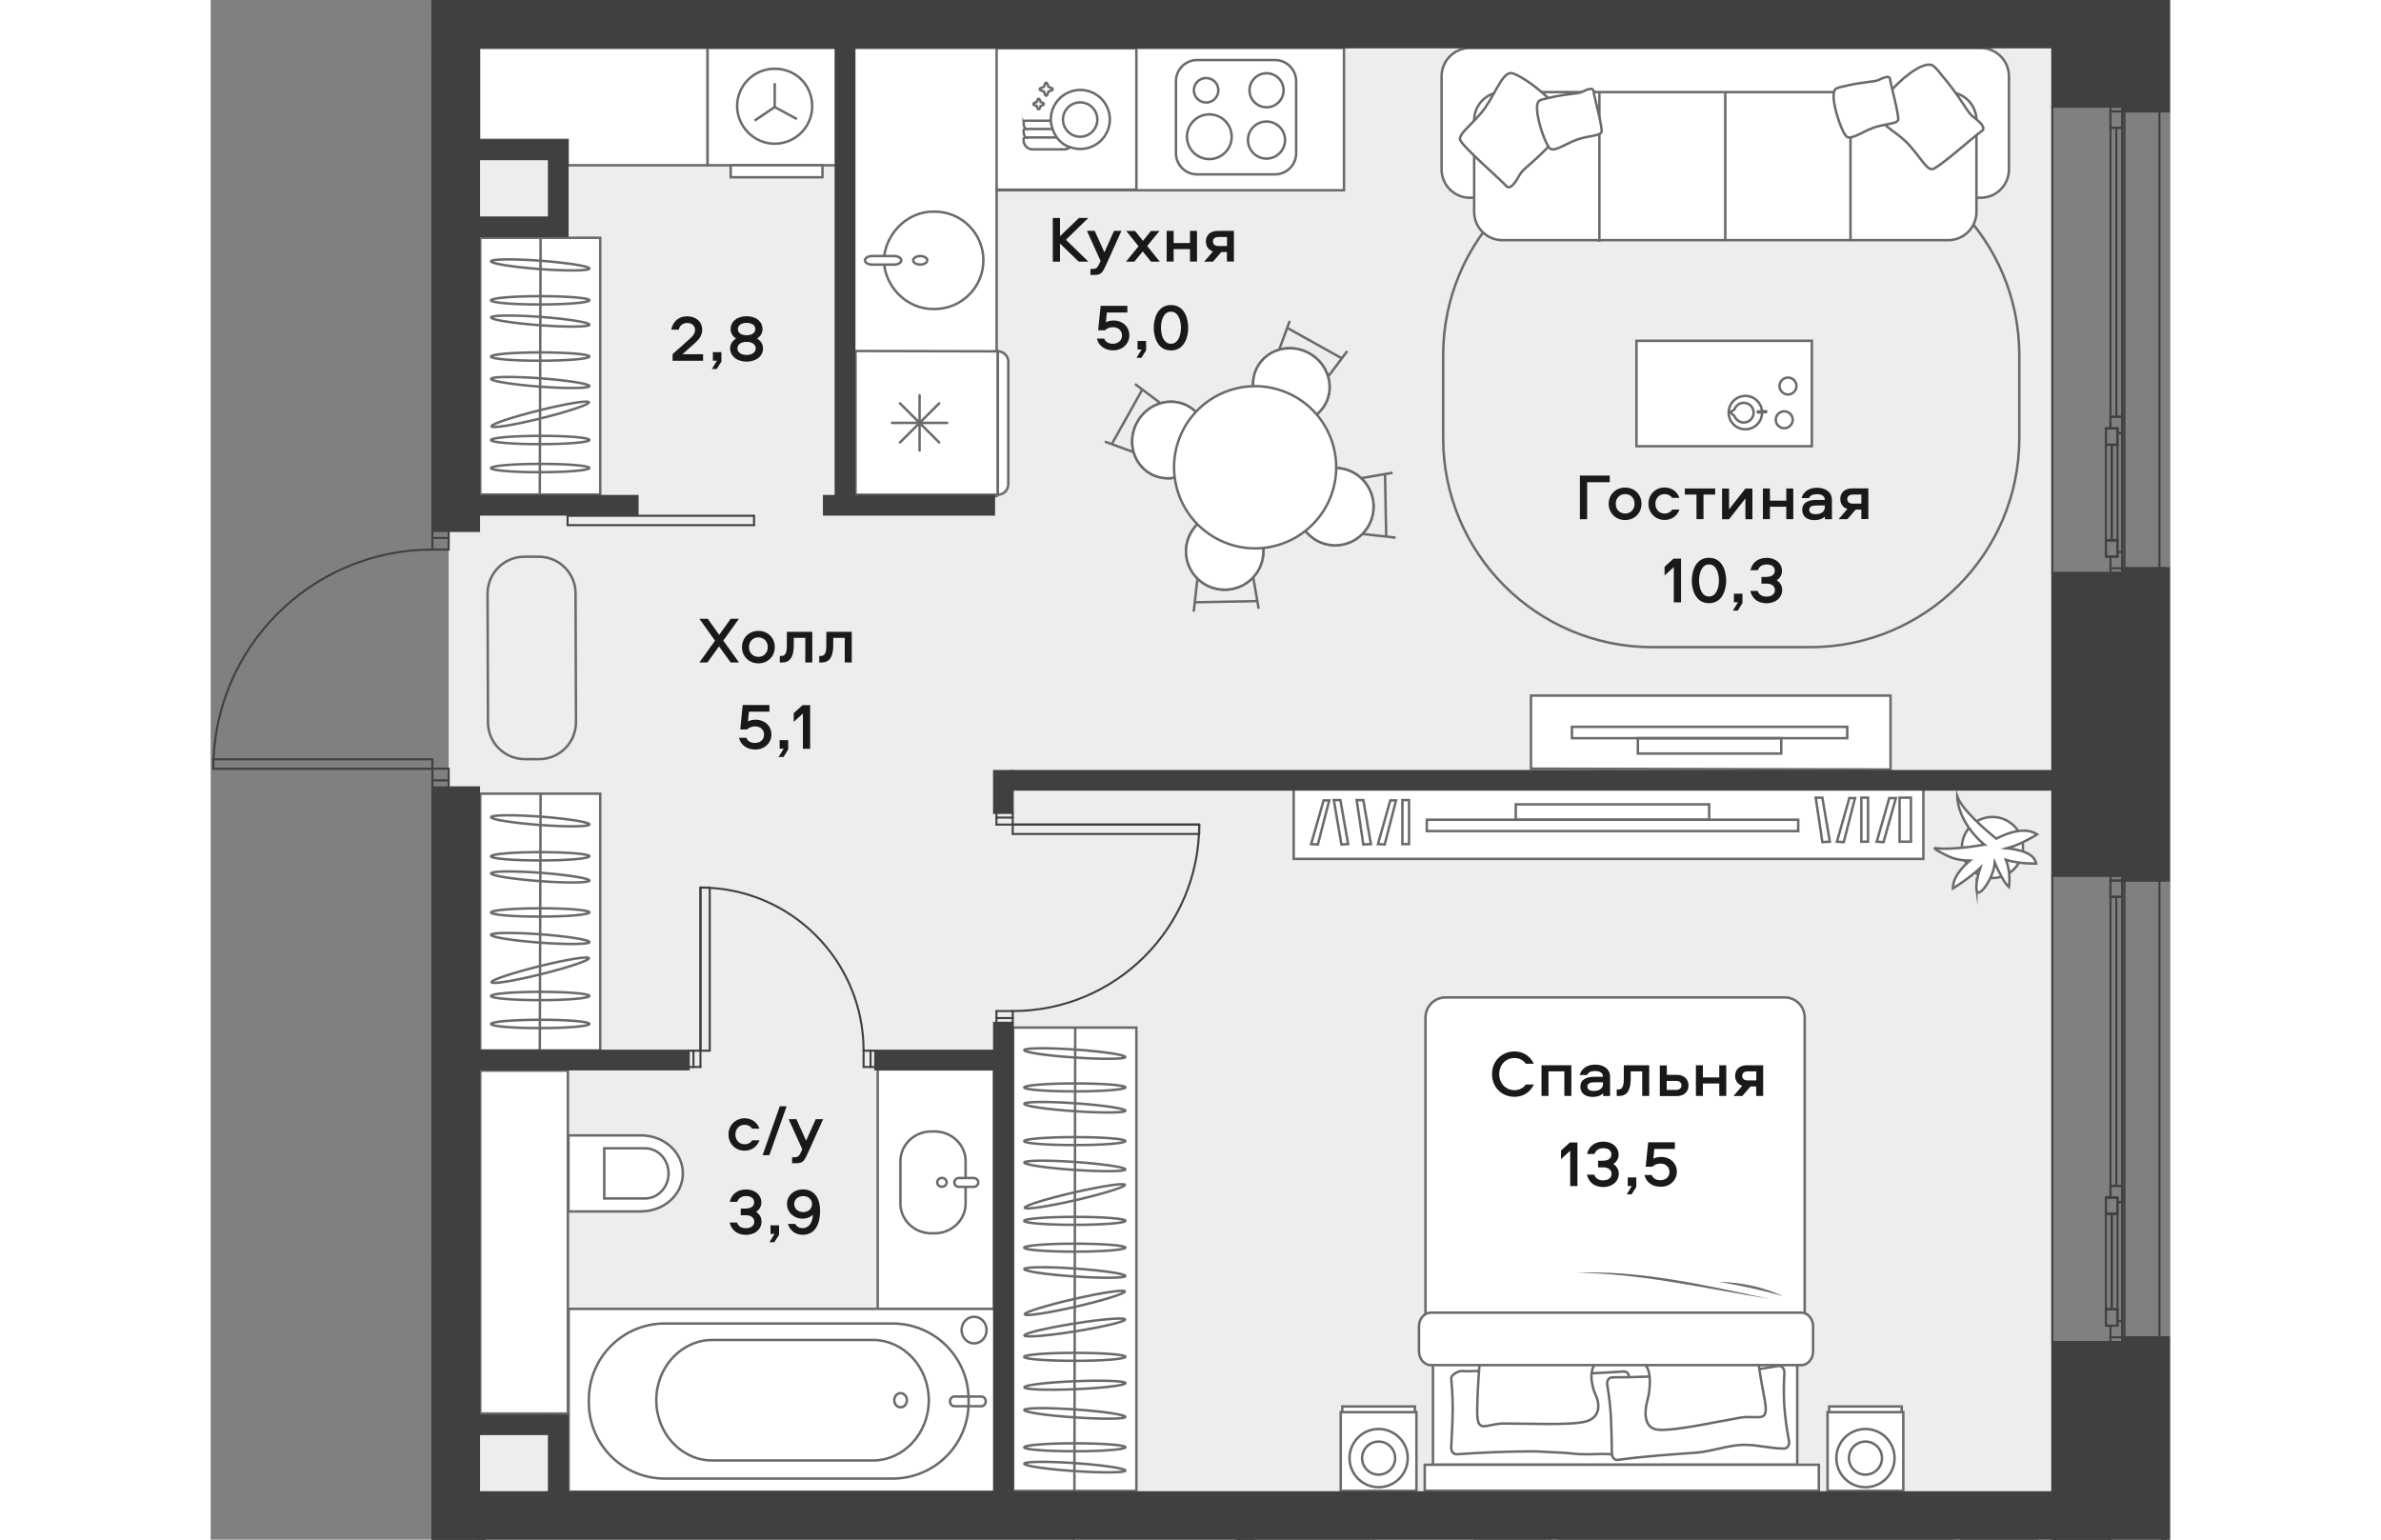 <?xml version="1.0" encoding="UTF-8"?><svg id="_Слой_1" xmlns="http://www.w3.org/2000/svg" xmlns:xlink="http://www.w3.org/1999/xlink" viewBox="0 0 238.34 187.26" width="883" height="571"><rect x="0" y="0" width="238.34" height="187.26" fill="#808080" stroke="none"/><defs><clipPath id="clippath"><polygon points="0 0 0 98.73 26.82 98.73 26.82 187.26 238.34 187.26 238.34 0 0 0" fill="none"/></clipPath><clipPath id="clippath-1"><polygon points="0 0 0 98.73 26.82 98.73 26.82 187.26 238.34 187.26 238.34 0 0 0" fill="none"/></clipPath><clipPath id="clippath-2"><polygon points="0 0 0 98.73 26.82 98.73 26.82 187.26 238.34 187.26 238.34 0 0 0" fill="none"/></clipPath><clipPath id="clippath-3"><polygon points="0 0 0 98.73 26.82 98.73 26.82 187.26 238.34 187.26 238.34 0 0 0" fill="none"/></clipPath><clipPath id="clippath-4"><polygon points="0 0 0 98.73 26.82 98.73 26.82 187.26 238.34 187.26 238.34 0 0 0" fill="none"/></clipPath><clipPath id="clippath-5"><polygon points="0 0 0 98.73 26.82 98.73 26.82 187.26 238.34 187.26 238.34 0 0 0" fill="none"/></clipPath><clipPath id="clippath-6"><polygon points="0 0 0 98.73 26.82 98.73 26.82 187.26 238.34 187.26 238.34 0 0 0" fill="none"/></clipPath><clipPath id="clippath-7"><polygon points="0 0 0 98.73 26.82 98.73 26.82 187.26 238.34 187.26 238.34 0 0 0" fill="none"/></clipPath><clipPath id="clippath-8"><polygon points="0 0 0 98.73 26.82 98.73 26.82 187.26 238.34 187.26 238.34 0 0 0" fill="none"/></clipPath><clipPath id="clippath-9"><polygon points="0 0 0 98.73 26.82 98.73 26.82 187.26 238.34 187.26 238.34 0 0 0" fill="none"/></clipPath><clipPath id="clippath-10"><polygon points="0 0 0 98.73 26.82 98.73 26.82 187.26 238.34 187.26 238.34 0 0 0" fill="none"/></clipPath><clipPath id="clippath-11"><polygon points="0 0 0 98.73 26.82 98.73 26.82 187.26 238.34 187.26 238.34 0 0 0" fill="none"/></clipPath><clipPath id="clippath-12"><polygon points="0 0 0 98.73 26.82 98.73 26.82 187.26 238.34 187.26 238.34 0 0 0" fill="none"/></clipPath><clipPath id="clippath-13"><polygon points="0 0 0 98.73 26.82 98.73 26.82 187.26 238.34 187.26 238.34 0 0 0" fill="none"/></clipPath><clipPath id="clippath-14"><polygon points="0 0 0 98.73 26.82 98.73 26.82 187.26 238.34 187.26 238.34 0 0 0" fill="none"/></clipPath><clipPath id="clippath-15"><polygon points="0 0 0 98.73 26.82 98.73 26.82 187.26 238.34 187.26 238.34 0 0 0" fill="none"/></clipPath><clipPath id="clippath-16"><polygon points="0 0 0 98.73 26.82 98.73 26.82 187.26 238.34 187.26 238.34 0 0 0" fill="none"/></clipPath><clipPath id="clippath-17"><polygon points="0 0 0 98.73 26.82 98.73 26.82 187.26 238.34 187.26 238.34 0 0 0" fill="none"/></clipPath><clipPath id="clippath-18"><polygon points="0 0 0 98.73 26.82 98.73 26.82 187.26 238.34 187.26 238.34 0 0 0" fill="none"/></clipPath></defs><g clip-path="url(#clippath)"><polygon points="-19.05 227.14 -19.05 147.35 -74.37 147.35 -74.37 404.73 27.68 404.73 27.68 227.14 -19.05 227.14" fill="#eeedee"/></g><rect x="28.95" y="5.76" width="195.02" height="175.61" fill="#eeedee"/><rect x="28.95" y="187.17" width="195.02" height=".08" fill="#eeedee"/><rect x="28.95" y="0" width="195.02" height=".09" fill="#eeedee"/><g clip-path="url(#clippath-1)"><path d="M39.89,67.71h-1.75c-2.47.01-4.47,2.02-4.46,4.49l.05,15.67c0,2.47,2.02,4.46,4.49,4.46h1.75c2.47-.01,4.46-2.02,4.46-4.49l-.05-15.67c0-2.47-2.02-4.47-4.49-4.46Z" fill="none" stroke="#6a6a69" stroke-miterlimit="22.93" stroke-width=".3"/><rect x="81.13" y="130.06" width="14.14" height="29.18" fill="#fff"/><rect x="81.13" y="130.06" width="14.14" height="29.18" fill="none" stroke="#6a6a69" stroke-miterlimit="22.93" stroke-width=".3"/><path d="M91.82,143.26v-2.03c0-2-1.69-3.62-3.77-3.62h-.38c-2.09,0-3.78,1.62-3.78,3.62v5.15c0,2,1.68,3.62,3.77,3.62h.38c2.09,0,3.78-1.62,3.78-3.62v-2.03" fill="none" stroke="#6a6a69" stroke-miterlimit="22.93" stroke-width=".3"/><path d="M91.02,144.35h1.77c.31,0,.57-.24.57-.54s-.25-.54-.57-.54h-1.77c-.31,0-.57.24-.57.54,0,.3.25.54.57.54Z" fill="none" stroke="#6a6a69" stroke-miterlimit="22.93" stroke-width=".3"/><path d="M88.37,143.8c0,.3.25.54.57.54s.57-.24.57-.54-.25-.54-.57-.54c-.31,0-.57.24-.57.54Z" fill="none" stroke="#6a6a69" stroke-miterlimit="22.93" stroke-width=".3"/><rect x="103.84" y="-16.54" width="18.92" height="16.45" fill="none" stroke="#6a6a69" stroke-miterlimit="22.93" stroke-width=".3"/><rect x="60.43" y="5.83" width="16.42" height="14.27" fill="#fff"/><rect x="60.43" y="5.83" width="16.42" height="14.27" fill="none" stroke="#6a6a69" stroke-miterlimit="22.93" stroke-width=".3"/><rect x="63.25" y="20.1" width="11.16" height="1.46" fill="#fff"/><rect x="63.25" y="20.1" width="11.16" height="1.46" fill="none" stroke="#6a6a69" stroke-miterlimit="22.93" stroke-width=".3"/><path d="M73.16,12.93c0-2.53-1.93-4.57-4.56-4.57-2.52,0-4.57,2.03-4.57,4.55,0,2.43,2.03,4.57,4.56,4.57,2.51,0,4.57-2.03,4.57-4.55Z" fill="none" stroke="#6a6a69" stroke-miterlimit="22.93" stroke-width=".3"/><polyline points="71.3 14.48 68.6 13.02 66.16 14.67" fill="none" stroke="#6a6a69" stroke-miterlimit="22.93" stroke-width=".3"/><line x1="68.6" y1="10.11" x2="68.6" y2="13.02" fill="none" stroke="#6a6a69" stroke-miterlimit="22.93" stroke-width=".3"/><path d="M52.35,147.34h-8.84v-9.25h8.84c2.81,0,5.08,2.07,5.08,4.62s-2.27,4.62-5.08,4.62" fill="#fff"/><path d="M52.35,147.34h-8.84v-9.25h8.84c2.81,0,5.08,2.07,5.08,4.62s-2.27,4.62-5.08,4.62Z" fill="none" stroke="#6a6a69" stroke-miterlimit="22.93" stroke-width=".3"/><path d="M52.84,145.76h-4.97v-6.1h4.97c1.58,0,2.85,1.37,2.85,3.05s-1.28,3.05-2.85,3.05Z" fill="none" stroke="#6a6a69" stroke-miterlimit="22.93" stroke-width=".3"/><rect x="32.79" y="130.21" width="10.66" height="41.71" fill="#fff"/><rect x="32.79" y="130.21" width="10.66" height="41.71" fill="none" stroke="#6a6a69" stroke-miterlimit="22.93" stroke-width=".3"/><rect x="43.54" y="159.19" width="51.87" height="22.23" fill="#fff"/><rect x="43.54" y="159.19" width="51.87" height="22.23" fill="none" stroke="#6a6a69" stroke-miterlimit="22.93" stroke-width=".3"/><ellipse cx="92.85" cy="161.77" rx="1.52" ry="1.62" fill="none" stroke="#6a6a69" stroke-miterlimit="22.93" stroke-width=".3"/><path d="M55.23,160.97h27.72c5.09,0,9.23,4.13,9.23,9.23v.4c0,5.09-4.13,9.23-9.23,9.23h-27.72c-5.09,0-9.23-4.13-9.23-9.23v-.4c0-5.09,4.13-9.23,9.23-9.23Z" fill="none" stroke="#6a6a69" stroke-miterlimit="22.93" stroke-width=".3"/><path d="M54.2,170.3h0c0,4.05,3.06,7.33,6.83,7.33h19.48c3.77,0,6.83-3.28,6.83-7.33s-3.06-7.33-6.83-7.33h-19.48c-3.77,0-6.83,3.28-6.83,7.33Z" fill="none" stroke="#6a6a69" stroke-miterlimit="22.93" stroke-width=".3"/><ellipse cx="83.91" cy="170.3" rx=".77" ry=".86" fill="none" stroke="#6a6a69" stroke-miterlimit="22.93" stroke-width=".3"/><path d="M90.45,171.03h3.29c.29,0,.53-.27.53-.59s-.24-.59-.53-.59h-3.29c-.29,0-.53.27-.53.59s.24.59.53.59Z" fill="none" stroke="#6a6a69" stroke-miterlimit="22.93" stroke-width=".3"/><rect x="32.79" y="-16.59" width="70.92" height="16.52" fill="none" stroke="#6a6a69" stroke-miterlimit="22.93" stroke-width=".3"/><rect x="131.72" y="95.56" width="76.58" height="8.9" fill="#fff"/><rect x="131.72" y="95.56" width="76.58" height="8.9" fill="none" stroke="#6a6a69" stroke-miterlimit="22.93" stroke-width=".3"/><rect x="147.91" y="99.7" width="45.17" height="1.38" fill="none" stroke="#6a6a69" stroke-miterlimit="22.93" stroke-width=".3"/><rect x="158.73" y="97.83" width="23.52" height="1.87" fill="none" stroke="#6a6a69" stroke-miterlimit="22.93" stroke-width=".3"/><polygon points="135.36 97.35 136.04 97.35 134.66 102.71 133.84 102.66 135.36 97.35" fill="none" stroke="#6a6a69" stroke-miterlimit="22.93" stroke-width=".3"/><polygon points="138.34 102.66 137.4 97.31 136.6 97.31 137.53 102.71 138.34 102.66" fill="none" stroke="#6a6a69" stroke-miterlimit="22.93" stroke-width=".3"/><rect x="144.94" y="97.31" width=".81" height="5.35" fill="none" stroke="#6a6a69" stroke-miterlimit="22.93" stroke-width=".3"/><polygon points="143.47 97.35 144.17 97.35 142.79 102.71 141.97 102.66 143.47 97.35" fill="none" stroke="#6a6a69" stroke-miterlimit="22.93" stroke-width=".3"/><polygon points="141.11 102.66 140.19 97.31 139.38 97.31 140.19 102.71 141.11 102.66" fill="none" stroke="#6a6a69" stroke-miterlimit="22.93" stroke-width=".3"/><rect x="200.76" y="97.02" width=".81" height="5.35" fill="none" stroke="#6a6a69" stroke-miterlimit="22.93" stroke-width=".3"/><polygon points="199.3 97.06 199.99 97.06 198.62 102.42 197.79 102.37 199.3 97.06" fill="none" stroke="#6a6a69" stroke-miterlimit="22.93" stroke-width=".3"/><polygon points="196.93 102.37 196.02 97.02 195.21 97.02 196.02 102.42 196.93 102.37" fill="none" stroke="#6a6a69" stroke-miterlimit="22.93" stroke-width=".3"/><rect x="205.41" y="97.02" width="1.38" height="5.35" fill="none" stroke="#6a6a69" stroke-miterlimit="22.93" stroke-width=".3"/><polygon points="204.16 97.06 204.96 97.06 203.46 102.42 202.63 102.37 204.16 97.06" fill="none" stroke="#6a6a69" stroke-miterlimit="22.93" stroke-width=".3"/><polyline points="192.96 165.96 192.96 178.15 148.66 178.15 148.66 166" fill="#fff"/><polyline points="192.96 165.96 192.96 178.15 148.66 178.15 148.66 166" fill="none" stroke="#6a6a69" stroke-miterlimit="22.93" stroke-width=".3"/><polyline points="149.06 159.45 149.06 123.15 192.56 123.15 192.56 159.65" fill="none" stroke="#6a6a69" stroke-miterlimit="22.93" stroke-width=".3"/><path d="M147.75,159.9v-36.14c0-1.35,1.09-2.45,2.43-2.45h41.26c1.34,0,2.43,1.1,2.43,2.45v36.06" fill="#fff"/><path d="M147.75,159.9v-36.14c0-1.35,1.09-2.45,2.43-2.45h41.26c1.34,0,2.43,1.1,2.43,2.45v36.06" fill="none" stroke="#6a6a69" stroke-miterlimit="22.93" stroke-width=".3"/><rect x="147.66" y="178.16" width="47.93" height="3.16" fill="#fff"/><rect x="147.66" y="178.15" width="47.93" height="3.16" fill="none" stroke="#6a6a69" stroke-miterlimit="22.93" stroke-width=".3"/><path d="M188.35,166.5c1.02-.12,1.28-.22,2.3-.36.46-.07.77.34.75.82-.18,3.17,0,5.23.56,8.31.09.46-.16.91-.63.91-1.68,0-3.33-.5-5.01-.45-1.88.06-3.78.81-5.65.95-3.17.23-6.34.43-9.5.88-.47.06-.74-.34-.75-.82-.07-3.51-.04-5.13-.56-8.31-.08-.47.16-.91.63-.91,1.79,0,2.73-.04,4.51-.1" fill="none" stroke="#6a6a69" stroke-miterlimit="22.93" stroke-width=".3"/><path d="M167.95,167c.38.02.23.02.58,0,1.08-.05,2.16-.12,3.24-.19.47-.03.76.24.7.71" fill="none" stroke="#6a6a69" stroke-miterlimit="22.93" stroke-width=".3"/><path d="M170.44,176.88c-1.73-.12-2.13.05-3.86-.02-.87-.03-1.75-.18-2.62-.2-1.15-.02-2.29-.15-3.44-.14-2.99.02-5.97.14-8.95.35-.47.03-.72-.39-.69-.87.17-3.51.3-5.12,0-8.33-.04-.47.87-.95,1.34-.92,1.12.08.93-.04,2.04.01" fill="none" stroke="#6a6a69" stroke-miterlimit="22.93" stroke-width=".3"/><rect x="196.65" y="171.75" width="9.21" height="9.57" fill="#fff"/><rect x="196.65" y="171.75" width="9.21" height="9.57" fill="none" stroke="#6a6a69" stroke-miterlimit="22.93" stroke-width=".3"/><rect x="196.84" y="171.06" width="8.83" height=".69" fill="#fff"/><rect x="196.84" y="171.06" width="8.83" height=".69" fill="none" stroke="#6a6a69" stroke-miterlimit="22.93" stroke-width=".3"/><path d="M189.7,157.99c-7.87-1.24-15.68-3.13-23.69-3.19,8.01-.35,15.9,1.56,23.69,3.19" fill="#6a6a69"/><path d="M191.29,157.66c-2.59-.75-5.18-1.3-7.84-1.75,2.69.04,5.4.62,7.84,1.75" fill="#6a6a69"/><path d="M201.26,180.88c-1.95,0-3.54-1.58-3.54-3.54s1.58-3.54,3.54-3.54,3.54,1.58,3.54,3.54-1.58,3.54-3.54,3.54Z" fill="none" stroke="#6a6a69" stroke-miterlimit="22.93" stroke-width=".3"/><path d="M201.26,179.35c-1.11,0-2.01-.9-2.01-2.01s.9-2.01,2.01-2.01,2.01.9,2.01,2.01-.9,2.01-2.01,2.01Z" fill="none" stroke="#6a6a69" stroke-miterlimit="22.93" stroke-width=".3"/><path d="M188.27,165.96s.13,1.08.72,4.2c.58,3.12-.64,1.89-2.95,2.26-2.31.38-8.21,1.7-10.08,1.46-1.87-.24-1.49-2.64-1.21-3.6.29-.96.57-3.39-.26-4.26" fill="none" stroke="#6a6a69" stroke-miterlimit="22.93" stroke-width=".3"/><path d="M154.33,165.96s-.24,2.32-.29,5.46c-.05,3.14.94,1.73,3.25,1.71,2.31-.02,8.28.28,10.06-.27,1.79-.55,1.54-2.3,1.1-3.19-.43-.89-.83-2.66-.16-3.65" fill="none" stroke="#6a6a69" stroke-miterlimit="22.93" stroke-width=".3"/><path d="M148.39,159.65h45.07c.79,0,1.43.75,1.43,1.68v3.02c0,.93-.64,1.68-1.43,1.68h-45.07c-.79,0-1.43-.75-1.43-1.68v-3.02c0-.93.64-1.68,1.43-1.68" fill="#fff"/><path d="M148.39,159.65h45.07c.79,0,1.43.75,1.43,1.68v3.02c0,.93-.64,1.68-1.43,1.68h-45.07c-.79,0-1.43-.75-1.43-1.68v-3.02c0-.93.64-1.68,1.43-1.68Z" fill="none" stroke="#6a6a69" stroke-miterlimit="22.93" stroke-width=".3"/><rect x="137.44" y="171.75" width="9.21" height="9.57" fill="#fff"/><rect x="137.44" y="171.75" width="9.21" height="9.57" fill="none" stroke="#6a6a69" stroke-miterlimit="22.93" stroke-width=".3"/><rect x="137.63" y="171.06" width="8.83" height=".69" fill="#fff"/><rect x="137.63" y="171.06" width="8.83" height=".69" fill="none" stroke="#6a6a69" stroke-miterlimit="22.93" stroke-width=".3"/><circle cx="142.05" cy="177.34" r="3.54" fill="none" stroke="#6a6a69" stroke-miterlimit="22.93" stroke-width=".3"/><circle cx="142.05" cy="177.34" r="2.01" fill="none" stroke="#6a6a69" stroke-miterlimit="22.93" stroke-width=".3"/><rect x="163.95" y="187.32" width="47.93" height="3.17" fill="none" stroke="#6a6a69" stroke-miterlimit="22.93" stroke-width=".3"/><rect x="153.68" y="187.32" width="9.21" height="9.57" fill="none" stroke="#6a6a69" stroke-miterlimit="22.93" stroke-width=".3"/><rect x="212.89" y="187.32" width="9.21" height="9.57" fill="none" stroke="#6a6a69" stroke-miterlimit="22.93" stroke-width=".3"/><path d="M214.47,106.04c1.64,1.24,3.97.91,5.2-.73,1.24-1.64.91-3.97-.73-5.2-1.64-1.23-3.97-.91-5.2.73-1.24,1.64-.91,3.97.73,5.2" fill="#fff"/><path d="M214.47,106.04c1.64,1.24,3.97.91,5.2-.73,1.24-1.64.91-3.97-.73-5.2-1.64-1.23-3.97-.91-5.2.73-1.24,1.64-.91,3.97.73,5.2Z" fill="none" stroke="#6a6a69" stroke-miterlimit="22.93" stroke-width=".3"/><path d="M214.77,108.27c-.1-.69.13-1.74.44-2.7-1.35,1.27-3.31,2.49-3.31,2.49-.02-1.31,1.04-2.52,2.06-3.39-.79,0-1.53-.13-2.08-.31-.57-.18-2.75-1.29-2.07-1.2,2.11.27,5.87-.43,5.87-.43,0,0,.01,0,.03,0-3.38-2.92-3.29-5.89-3.29-5.89.54,1.56,3.15,3.86,4.75,5.16,1.28-.66,3.47-1.51,4.97-.52,0,0-1.88,1.21-3.66,1.69,1.54.15,3.31.6,3.55,1.86,0,0-2.01.06-3.69-.45.64,1.48.37,3.31.37,3.31-.6-.55-1.23-1.82-1.72-2.96-.16,1.97-2.04,4.49-2.22,3.32" fill="#fff"/><path d="M214.77,108.27c-.1-.69.13-1.74.44-2.7-1.35,1.27-3.31,2.49-3.31,2.49-.02-1.31,1.04-2.52,2.06-3.39-.79,0-1.53-.13-2.08-.31-.57-.18-2.75-1.29-2.07-1.2,2.11.27,5.87-.43,5.87-.43,0,0,.01,0,.03,0-3.38-2.92-3.29-5.89-3.29-5.89.54,1.56,3.15,3.86,4.75,5.16,1.28-.66,3.47-1.51,4.97-.52,0,0-1.88,1.21-3.66,1.69,1.54.15,3.31.6,3.55,1.86,0,0-2.01.06-3.69-.45.64,1.48.37,3.31.37,3.31-.6-.55-1.23-1.82-1.72-2.96-.16,1.97-2.04,4.49-2.22,3.32Z" fill="none" stroke="#6a6a69" stroke-miterlimit="22.93" stroke-width=".3"/><rect x="127.33" y="187.35" width="14.15" height="48.69" fill="none" stroke="#6a6a69" stroke-miterlimit="22.93" stroke-width=".3"/><rect x="32.79" y="28.92" width="14.59" height="31.23" fill="#fff"/><rect x="32.79" y="28.92" width="14.59" height="31.23" fill="none" stroke="#6a6a69" stroke-miterlimit="22.93" stroke-width=".3"/><line x1="40.03" y1="60.13" x2="40.13" y2="28.92" fill="none" stroke="#6a6a69" stroke-miterlimit="22.93" stroke-width=".3"/><path d="M40.08,57.43c3.31,0,5.99-.23,5.99-.51,0-.28-2.68-.51-5.99-.5-3.31,0-5.99.23-5.99.51s2.68.51,5.99.5Z" fill="none" stroke="#6a6a69" stroke-miterlimit="22.93" stroke-width=".3"/><path d="M40.08,43.87c3.31,0,5.99-.23,5.99-.51,0-.28-2.68-.5-5.99-.5-3.31,0-5.99.23-5.99.51s2.68.51,5.99.5Z" fill="none" stroke="#6a6a69" stroke-miterlimit="22.93" stroke-width=".3"/><path d="M40.07,47.03c3.31.24,5.99.21,6-.07,0-.28-2.67-.7-5.97-.95-3.31-.24-5.99-.21-6,.07,0,.28,2.67.7,5.97.95Z" fill="none" stroke="#6a6a69" stroke-miterlimit="22.93" stroke-width=".3"/><path d="M40.13,50.89c3.27-.81,5.91-1.68,5.88-1.96-.03-.28-2.7.15-5.97.96s-5.91,1.68-5.88,1.96c.03.28,2.7-.15,5.97-.96Z" fill="none" stroke="#6a6a69" stroke-miterlimit="22.93" stroke-width=".3"/><path d="M40.08,54.02c3.31,0,5.99-.23,5.99-.51,0-.28-2.68-.51-5.99-.5-3.31,0-5.99.23-5.99.51s2.68.51,5.99.5Z" fill="none" stroke="#6a6a69" stroke-miterlimit="22.93" stroke-width=".3"/><path d="M40.07,39.56c3.31.24,5.99.21,6-.07,0-.28-2.67-.7-5.97-.95-3.31-.24-5.99-.21-6,.07,0,.28,2.67.7,5.97.95Z" fill="none" stroke="#6a6a69" stroke-miterlimit="22.93" stroke-width=".3"/><path d="M40.08,37.03c3.31,0,5.99-.23,5.99-.51,0-.28-2.68-.5-5.99-.5-3.31,0-5.99.23-5.99.51s2.68.51,5.99.5Z" fill="none" stroke="#6a6a69" stroke-miterlimit="22.93" stroke-width=".3"/><path d="M40.07,32.73c3.31.24,5.99.21,6-.07,0-.28-2.67-.7-5.97-.95-3.31-.24-5.99-.21-6,.07,0,.28,2.67.7,5.97.95Z" fill="none" stroke="#6a6a69" stroke-miterlimit="22.93" stroke-width=".3"/><rect x="32.79" y="96.53" width="14.59" height="31.23" fill="#fff"/><rect x="32.79" y="96.53" width="14.59" height="31.23" fill="none" stroke="#6a6a69" stroke-miterlimit="22.93" stroke-width=".3"/><line x1="40.03" y1="127.75" x2="40.13" y2="96.53" fill="none" stroke="#6a6a69" stroke-miterlimit="22.93" stroke-width=".3"/><path d="M40.08,125.04c3.31,0,5.99-.23,5.99-.51,0-.28-2.68-.51-5.99-.5-3.31,0-5.99.23-5.99.51s2.68.51,5.99.5Z" fill="none" stroke="#6a6a69" stroke-miterlimit="22.93" stroke-width=".3"/><path d="M40.08,111.48c3.31,0,5.99-.23,5.99-.51,0-.28-2.68-.51-5.99-.5-3.31,0-5.99.23-5.99.51s2.68.51,5.99.5Z" fill="none" stroke="#6a6a69" stroke-miterlimit="22.93" stroke-width=".3"/><path d="M40.07,114.65c3.31.24,5.99.21,6-.07,0-.28-2.67-.7-5.97-.95-3.31-.24-5.99-.21-6,.07,0,.28,2.67.7,5.97.95Z" fill="none" stroke="#6a6a69" stroke-miterlimit="22.93" stroke-width=".3"/><path d="M40.13,118.5c3.27-.81,5.91-1.68,5.88-1.96-.03-.28-2.7.15-5.97.96s-5.91,1.68-5.88,1.96,2.7-.15,5.97-.96Z" fill="none" stroke="#6a6a69" stroke-miterlimit="22.93" stroke-width=".3"/><path d="M40.08,121.64c3.31,0,5.99-.23,5.99-.51,0-.28-2.68-.5-5.99-.5-3.31,0-5.99.23-5.99.51s2.68.5,5.99.5Z" fill="none" stroke="#6a6a69" stroke-miterlimit="22.93" stroke-width=".3"/><path d="M40.07,107.17c3.31.24,5.99.21,6-.07,0-.28-2.67-.7-5.97-.95-3.31-.24-5.99-.21-6,.07s2.67.7,5.97.95Z" fill="none" stroke="#6a6a69" stroke-miterlimit="22.93" stroke-width=".3"/><path d="M40.08,104.65c3.31,0,5.99-.23,5.99-.51,0-.28-2.68-.5-5.99-.5-3.31,0-5.99.23-5.99.51s2.68.5,5.99.5Z" fill="none" stroke="#6a6a69" stroke-miterlimit="22.93" stroke-width=".3"/><path d="M40.07,100.34c3.31.24,5.99.21,6-.07,0-.28-2.67-.7-5.97-.95-3.31-.24-5.99-.21-6,.07,0,.28,2.67.7,5.97.95Z" fill="none" stroke="#6a6a69" stroke-miterlimit="22.93" stroke-width=".3"/><polygon points="60.42 5.82 32.64 5.82 32.64 17.01 43.41 17.01 43.41 20.1 60.42 20.1 60.42 5.82" fill="#fff"/><polygon points="60.42 5.82 32.64 5.82 32.64 17.01 43.41 17.01 43.41 20.1 60.42 20.1 60.42 5.82" fill="none" stroke="#6a6a69" stroke-miterlimit="22.93" stroke-width=".3"/><rect x="97.61" y="124.98" width="14.99" height="56.35" fill="#fff"/><rect x="97.6" y="124.98" width="14.99" height="56.35" fill="none" stroke="#6a6a69" stroke-miterlimit="22.93" stroke-width=".3"/><line x1="105.05" y1="181.33" x2="105.15" y2="124.98" fill="none" stroke="#6a6a69" stroke-miterlimit="22.93" stroke-width=".3"/><path d="M105.1,165.51c3.4,0,6.16-.22,6.16-.49,0-.27-2.76-.48-6.16-.48-3.4,0-6.16.22-6.16.49s2.76.48,6.16.48Z" fill="none" stroke="#6a6a69" stroke-miterlimit="22.93" stroke-width=".3"/><path d="M105.1,152.23c3.4,0,6.16-.22,6.16-.49s-2.76-.48-6.16-.48c-3.4,0-6.16.22-6.16.49s2.76.48,6.16.48Z" fill="none" stroke="#6a6a69" stroke-miterlimit="22.93" stroke-width=".3"/><path d="M105.09,155.25c3.4.23,6.16.2,6.16-.06,0-.27-2.74-.67-6.14-.91-3.4-.23-6.16-.2-6.16.07,0,.27,2.74.67,6.14.9Z" fill="none" stroke="#6a6a69" stroke-miterlimit="22.93" stroke-width=".3"/><path d="M105.15,158.94c3.36-.77,6.07-1.61,6.04-1.87-.03-.27-2.77.14-6.14.91-3.36.77-6.07,1.61-6.04,1.87.03.27,2.77-.14,6.14-.91Z" fill="none" stroke="#6a6a69" stroke-miterlimit="22.93" stroke-width=".3"/><path d="M105.13,161.93c3.38-.54,6.11-1.19,6.09-1.45-.02-.27-2.78-.05-6.16.49-3.38.54-6.11,1.19-6.09,1.45.02.27,2.77.05,6.16-.49Z" fill="none" stroke="#6a6a69" stroke-miterlimit="22.93" stroke-width=".3"/><path d="M105.1,139.27c3.4,0,6.16-.22,6.16-.49,0-.27-2.76-.48-6.16-.48-3.4,0-6.16.22-6.16.49s2.76.48,6.16.48Z" fill="none" stroke="#6a6a69" stroke-miterlimit="22.93" stroke-width=".3"/><path d="M105.09,142.29c3.4.23,6.16.2,6.16-.06,0-.27-2.74-.67-6.14-.91-3.4-.23-6.16-.2-6.16.07,0,.27,2.74.67,6.14.9Z" fill="none" stroke="#6a6a69" stroke-miterlimit="22.93" stroke-width=".3"/><path d="M105.15,145.98c3.36-.77,6.07-1.61,6.04-1.87-.03-.27-2.77.14-6.14.91s-6.07,1.61-6.04,1.87c.03.27,2.77-.14,6.14-.91Z" fill="none" stroke="#6a6a69" stroke-miterlimit="22.93" stroke-width=".3"/><path d="M105.1,148.97c3.4,0,6.16-.22,6.16-.49,0-.27-2.76-.48-6.16-.48-3.4,0-6.16.22-6.16.49s2.76.48,6.16.48Z" fill="none" stroke="#6a6a69" stroke-miterlimit="22.93" stroke-width=".3"/><path d="M105.09,135.15c3.4.23,6.16.2,6.16-.06,0-.27-2.74-.67-6.14-.91-3.4-.23-6.16-.2-6.16.07,0,.27,2.74.67,6.14.9Z" fill="none" stroke="#6a6a69" stroke-miterlimit="22.93" stroke-width=".3"/><path d="M105.1,132.74c3.4,0,6.16-.22,6.16-.49s-2.76-.48-6.16-.48c-3.4,0-6.16.22-6.16.49s2.76.48,6.16.48Z" fill="none" stroke="#6a6a69" stroke-miterlimit="22.93" stroke-width=".3"/><path d="M105.09,128.62c3.4.23,6.16.2,6.16-.06,0-.27-2.74-.67-6.14-.91-3.4-.23-6.16-.2-6.16.07,0,.27,2.74.67,6.14.9Z" fill="none" stroke="#6a6a69" stroke-miterlimit="22.93" stroke-width=".3"/><path d="M105.09,178.92c3.4.23,6.16.2,6.16-.06,0-.27-2.74-.67-6.14-.91-3.4-.23-6.16-.2-6.16.07,0,.27,2.74.67,6.14.9Z" fill="none" stroke="#6a6a69" stroke-miterlimit="22.93" stroke-width=".3"/><path d="M105.1,176.51c3.4,0,6.16-.22,6.16-.49s-2.76-.48-6.16-.48c-3.4,0-6.16.22-6.16.49s2.76.48,6.16.48Z" fill="none" stroke="#6a6a69" stroke-miterlimit="22.93" stroke-width=".3"/><path d="M105.09,172.39c3.4.23,6.16.2,6.16-.06,0-.27-2.74-.67-6.14-.91-3.4-.23-6.16-.2-6.16.07,0,.27,2.74.67,6.14.9Z" fill="none" stroke="#6a6a69" stroke-miterlimit="22.93" stroke-width=".3"/><path d="M105.12,168.96c3.4-.14,6.14-.47,6.14-.74-.01-.27-2.77-.37-6.17-.23-3.4.14-6.14.47-6.13.74.01.27,2.77.37,6.17.23Z" fill="none" stroke="#6a6a69" stroke-miterlimit="22.93" stroke-width=".3"/><line x1="127.46" y1="74.04" x2="126.8" y2="70.22" fill="#fff"/><line x1="127.46" y1="74.04" x2="126.8" y2="70.22" fill="none" stroke="#6a6a69" stroke-miterlimit="22.93" stroke-width=".3"/><line x1="120.01" y1="70.42" x2="119.56" y2="74.4" fill="#fff"/><line x1="120.01" y1="70.42" x2="119.56" y2="74.4" fill="none" stroke="#6a6a69" stroke-miterlimit="22.93" stroke-width=".3"/><line x1="127.27" y1="73.11" x2="119.72" y2="73.25" fill="#fff"/><line x1="127.27" y1="73.11" x2="119.72" y2="73.25" fill="none" stroke="#6a6a69" stroke-miterlimit="22.93" stroke-width=".3"/><line x1="131.24" y1="39.03" x2="129.96" y2="42.52" fill="#fff"/><line x1="131.24" y1="39.03" x2="129.96" y2="42.52" fill="none" stroke="#6a6a69" stroke-miterlimit="22.93" stroke-width=".3"/><line x1="135.93" y1="45.78" x2="138.24" y2="42.7" fill="#fff"/><line x1="135.93" y1="45.78" x2="138.24" y2="42.7" fill="none" stroke="#6a6a69" stroke-miterlimit="22.93" stroke-width=".3"/><line x1="130.96" y1="39.89" x2="137.55" y2="43.57" fill="#fff"/><line x1="130.96" y1="39.89" x2="137.55" y2="43.57" fill="none" stroke="#6a6a69" stroke-miterlimit="22.93" stroke-width=".3"/><path d="M132.69,51.3l-5.23-2.22c-.82-1.35-.93-3.05-.13-4.48,1.21-2.16,4.02-2.89,6.29-1.62,2.27,1.26,3.13,4.04,1.92,6.2-.62,1.11-1.66,1.84-2.84,2.12" fill="#fff"/><path d="M132.69,51.3l-5.23-2.22c-.82-1.35-.93-3.05-.13-4.48,1.21-2.16,4.02-2.89,6.29-1.62,2.27,1.26,3.13,4.04,1.92,6.2-.62,1.11-1.66,1.84-2.84,2.12Z" fill="none" stroke="#6a6a69" stroke-miterlimit="22.93" stroke-width=".3"/><path d="M127.96,66.3c.04.22.06.44.07.67.05,2.57-2.01,4.7-4.61,4.75-2.6.05-4.74-2-4.79-4.57-.03-1.63.79-3.08,2.05-3.94l7.28,3.08Z" fill="#fff"/><path d="M127.96,66.3c.04.22.06.44.07.67.05,2.57-2.01,4.7-4.61,4.75-2.6.05-4.74-2-4.79-4.57-.03-1.63.79-3.08,2.05-3.94l7.28,3.08Z" fill="none" stroke="#6a6a69" stroke-miterlimit="22.93" stroke-width=".3"/><path d="M132.69,51.3l-5.23-2.22c-.82-1.35-.93-3.05-.13-4.48,1.21-2.16,4.02-2.89,6.29-1.62,2.27,1.26,3.13,4.04,1.92,6.2-.62,1.11-1.66,1.84-2.84,2.12" fill="#fff"/><path d="M132.69,51.3l-5.23-2.22c-.82-1.35-.93-3.05-.13-4.48,1.21-2.16,4.02-2.89,6.29-1.62,2.27,1.26,3.13,4.04,1.92,6.2-.62,1.11-1.66,1.84-2.84,2.12Z" fill="none" stroke="#6a6a69" stroke-miterlimit="22.93" stroke-width=".3"/><path d="M127.96,66.3c.04.22.06.44.07.67.05,2.57-2.01,4.7-4.61,4.75-2.6.05-4.74-2-4.79-4.57-.03-1.63.79-3.08,2.05-3.94l7.28,3.08Z" fill="#fff"/><path d="M127.96,66.3c.04.22.06.44.07.67.05,2.57-2.01,4.7-4.61,4.75-2.6.05-4.74-2-4.79-4.57-.03-1.63.79-3.08,2.05-3.94l7.28,3.08Z" fill="none" stroke="#6a6a69" stroke-miterlimit="22.93" stroke-width=".3"/><line x1="143.75" y1="57.5" x2="139.94" y2="58.15" fill="#fff"/><line x1="143.75" y1="57.5" x2="139.94" y2="58.15" fill="none" stroke="#6a6a69" stroke-miterlimit="22.93" stroke-width=".3"/><line x1="140.14" y1="64.95" x2="144.12" y2="65.39" fill="#fff"/><line x1="140.14" y1="64.95" x2="144.12" y2="65.39" fill="none" stroke="#6a6a69" stroke-miterlimit="22.93" stroke-width=".3"/><line x1="142.83" y1="57.68" x2="142.97" y2="65.23" fill="#fff"/><line x1="142.83" y1="57.68" x2="142.97" y2="65.23" fill="none" stroke="#6a6a69" stroke-miterlimit="22.93" stroke-width=".3"/><line x1="108.75" y1="53.71" x2="112.24" y2="54.99" fill="#fff"/><line x1="108.75" y1="53.71" x2="112.24" y2="54.99" fill="none" stroke="#6a6a69" stroke-miterlimit="22.93" stroke-width=".3"/><line x1="115.5" y1="49.02" x2="112.42" y2="46.71" fill="#fff"/><line x1="115.5" y1="49.02" x2="112.42" y2="46.71" fill="none" stroke="#6a6a69" stroke-miterlimit="22.93" stroke-width=".3"/><line x1="109.61" y1="53.99" x2="113.29" y2="47.41" fill="#fff"/><line x1="109.61" y1="53.99" x2="113.29" y2="47.41" fill="none" stroke="#6a6a69" stroke-miterlimit="22.93" stroke-width=".3"/><path d="M121.01,52.26l-2.22,5.23c-1.35.82-3.05.93-4.47.13-2.16-1.21-2.89-4.02-1.62-6.29,1.26-2.27,4.04-3.13,6.2-1.92,1.11.62,1.84,1.66,2.11,2.84" fill="#fff"/><path d="M121.01,52.26l-2.22,5.23c-1.35.82-3.05.93-4.47.13-2.16-1.21-2.89-4.02-1.62-6.29,1.26-2.27,4.04-3.13,6.2-1.92,1.11.62,1.84,1.66,2.11,2.84Z" fill="none" stroke="#6a6a69" stroke-miterlimit="22.93" stroke-width=".3"/><path d="M136.01,56.99c.22-.04.44-.06.67-.07,2.57-.05,4.7,2.01,4.75,4.61.05,2.6-2,4.74-4.57,4.79-1.63.03-3.08-.79-3.94-2.05l3.09-7.28Z" fill="#fff"/><path d="M136.01,56.99c.22-.04.44-.06.67-.07,2.57-.05,4.7,2.01,4.75,4.61.05,2.6-2,4.74-4.57,4.79-1.63.03-3.08-.79-3.94-2.05l3.09-7.28Z" fill="none" stroke="#6a6a69" stroke-miterlimit="22.93" stroke-width=".3"/><path d="M121.01,52.26l-2.22,5.23c-1.35.82-3.05.93-4.47.13-2.16-1.21-2.89-4.02-1.62-6.29,1.26-2.27,4.04-3.13,6.2-1.92,1.11.62,1.84,1.66,2.11,2.84" fill="#fff"/><path d="M121.01,52.26l-2.22,5.23c-1.35.82-3.05.93-4.47.13-2.16-1.21-2.89-4.02-1.62-6.29,1.26-2.27,4.04-3.13,6.2-1.92,1.11.62,1.84,1.66,2.11,2.84Z" fill="none" stroke="#6a6a69" stroke-miterlimit="22.93" stroke-width=".3"/><path d="M136.01,56.99c.22-.04.44-.06.67-.07,2.57-.05,4.7,2.01,4.75,4.61.05,2.6-2,4.74-4.57,4.79-1.63.03-3.08-.79-3.94-2.05l3.09-7.28Z" fill="#fff"/><path d="M136.01,56.99c.22-.04.44-.06.67-.07,2.57-.05,4.7,2.01,4.75,4.61.05,2.6-2,4.74-4.57,4.79-1.63.03-3.08-.79-3.94-2.05l3.09-7.28Z" fill="none" stroke="#6a6a69" stroke-miterlimit="22.93" stroke-width=".3"/><path d="M136.11,60.68c2.12-5.02-.22-10.8-5.23-12.93-5.02-2.12-10.8.22-12.93,5.23-2.12,5.01.22,10.8,5.23,12.93s10.8-.22,12.93-5.23" fill="#fff"/><path d="M136.11,60.68c2.12-5.02-.22-10.8-5.23-12.93-5.02-2.12-10.8.22-12.93,5.23-2.12,5.01.22,10.8,5.23,12.93s10.8-.22,12.93-5.23Z" fill="none" stroke="#6a6a69" stroke-miterlimit="22.93" stroke-width=".3"/><path d="M175.33,17.77h19.2c14.04,0,25.44,11.4,25.44,25.44v10.07c0,14.04-11.4,25.43-25.43,25.43h-19.21c-14.04,0-25.43-11.4-25.43-25.43v-10.07c0-14.04,11.4-25.44,25.44-25.44Z" fill="none" stroke="#6a6a69" stroke-miterlimit="22.93" stroke-width=".3"/><rect x="173.41" y="41.45" width="21.33" height="12.82" fill="#fff"/><rect x="173.41" y="41.45" width="21.33" height="12.82" fill="none" stroke="#6a6a69" stroke-miterlimit="22.93" stroke-width=".3"/><path d="M192.37,50.77c.16.54-.16,1.12-.7,1.27-.54.16-1.12-.16-1.28-.7-.16-.54.16-1.12.7-1.27.55-.16,1.12.16,1.28.7Z" fill="none" stroke="#6a6a69" stroke-miterlimit="22.93" stroke-width=".3"/><path d="M192.83,46.66c.16.54-.16,1.12-.7,1.28-.54.16-1.12-.16-1.28-.7-.16-.55.16-1.12.7-1.28.55-.16,1.12.16,1.28.7Z" fill="none" stroke="#6a6a69" stroke-miterlimit="22.93" stroke-width=".3"/><path d="M186.57,48.15c.54-.02,1.06.17,1.46.54.4.37.63.87.65,1.41.05,1.12-.83,2.07-1.95,2.11-.54.02-1.06-.17-1.46-.54-.4-.37-.63-.87-.65-1.41-.04-.95.59-1.78,1.46-2.03.15-.04.31-.07.48-.08Z" fill="none" stroke="#6a6a69" stroke-miterlimit="22.93" stroke-width=".3"/><path d="M186.38,48.99c.68-.03,1.25.48,1.28,1.14.03.67-.49,1.23-1.15,1.26-.51.02-.99-.3-1.18-.78l-.47-.42s-.02-.03-.02-.05c0-.02.01-.04.03-.04l.45-.3c.14-.38.43-.65.79-.76.09-.02.18-.04.27-.04ZM185.38,50.57h0,0Z" fill="none" stroke="#6a6a69" stroke-miterlimit="22.93" stroke-width=".3"/><path d="M188.22,50.12l.93-.04-.93.04Z" fill="none" stroke="#6a6a69" stroke-miterlimit="22.93" stroke-width=".3"/><path d="M188.2,50.05s-.05.03-.05.06c0,.04.03.06.07.06l.93-.04s.06-.03.06-.07c0-.04-.03-.06-.07-.06l-.93.04s0,0-.01,0Z" fill="none" stroke="#6a6a69" stroke-miterlimit="22.93" stroke-width=".3"/><path d="M215.27,5.84h-62.12c-1.9,0-3.44,1.54-3.44,3.44v11.33c0,1.9,1.54,3.44,3.44,3.44h62.12c1.9,0,3.44-1.54,3.44-3.44v-11.33c0-1.9-1.54-3.44-3.44-3.44" fill="#fff"/><path d="M153.15,5.84h62.12c1.9,0,3.44,1.54,3.44,3.44v11.33c0,1.9-1.54,3.44-3.44,3.44h-62.12c-1.9,0-3.44-1.54-3.44-3.44v-11.33c0-1.9,1.54-3.44,3.44-3.44Z" fill="none" stroke="#6a6a69" stroke-miterlimit="22.93" stroke-width=".3"/><path d="M211.32,11.2h-54.21c-1.9,0-3.44,1.54-3.44,3.44v11.13c0,1.9,1.54,3.44,3.44,3.44h54.21c1.9,0,3.44-1.54,3.44-3.44v-11.13c0-1.9-1.54-3.44-3.44-3.44" fill="#fff"/><path d="M157.11,11.2h54.21c1.9,0,3.44,1.54,3.44,3.44v11.13c0,1.9-1.54,3.44-3.44,3.44h-54.21c-1.9,0-3.44-1.54-3.44-3.44v-11.14c0-1.9,1.54-3.44,3.44-3.44Z" fill="none" stroke="#6a6a69" stroke-miterlimit="22.93" stroke-width=".3"/><polygon points="184.21 29.33 184.21 29.33 184.21 11.28 184.21 29.33" fill="none" stroke="#6a6a69" stroke-miterlimit="22.93" stroke-width=".3"/><polygon points="168.9 29.4 168.9 29.4 168.9 11.35 168.9 29.4" fill="none" stroke="#6a6a69" stroke-miterlimit="22.93" stroke-width=".3"/><polygon points="199.44 29.33 199.44 29.33 199.44 11.28 199.44 29.33" fill="none" stroke="#6a6a69" stroke-miterlimit="22.93" stroke-width=".3"/><path d="M162.67,11.91c-1.77-1.67-3.88-3.02-4.54-3.02-1.15,0-2.06,3.04-3.62,4.86-1.56,1.81-2.64,2.51-2.56,3.21.08.7,5.14,5.06,5.55,5.59.52.7,1.22-.4,1.7-1.28.39-.72,1.62-1.46,3.51-3.44" fill="#fff"/><path d="M162.67,11.91c-1.77-1.67-3.88-3.02-4.54-3.02-1.15,0-2.06,3.04-3.62,4.86-1.56,1.81-2.64,2.51-2.56,3.21.08.7,5.14,5.06,5.55,5.59.52.7,1.22-.4,1.7-1.28.39-.72,1.62-1.46,3.51-3.44" fill="none" stroke="#6a6a69" stroke-miterlimit="22.93" stroke-width=".3"/><path d="M203.65,15.18c.89.82,2.01,1.41,3,2.54,1.51,1.73,2.03,2.85,2.7,2.86.67.01,5.43-4.27,5.99-4.59.72-.41-.22-1.22-.99-1.79-.72-.53-1.52-2.36-3.69-4.91-.37-.43-.64-.86-1.13-1.26-.9-.72-3.24.93-5.01,2.82" fill="#fff"/><path d="M203.65,15.18c.89.82,2.01,1.41,3,2.54,1.51,1.73,2.03,2.85,2.7,2.86.67.01,5.43-4.27,5.99-4.59.72-.41-.22-1.22-.99-1.79-.72-.53-1.52-2.36-3.69-4.91-.37-.43-.64-.86-1.13-1.26-.9-.72-3.24.93-5.01,2.82" fill="none" stroke="#6a6a69" stroke-miterlimit="22.93" stroke-width=".3"/><path d="M162.93,18.09c.62.42,2.2-.86,3.69-1.25,1.49-.39,2.32-.36,2.53-.76.21-.4-.94-4.54-.96-4.97-.03-.56-.8-.23-1.38.06-.54.27-1.87.2-4.06.74-.37.09-.71.12-1.09.3-1.07.49.64,5.46,1.26,5.88" fill="#fff"/><path d="M162.93,18.09c.62.42,2.2-.86,3.69-1.25,1.49-.39,2.32-.36,2.53-.76.21-.4-.94-4.54-.96-4.97-.03-.56-.8-.23-1.38.06-.54.27-1.87.2-4.06.74-.37.09-.71.12-1.09.3-1.07.49.64,5.46,1.26,5.88Z" fill="none" stroke="#6a6a69" stroke-miterlimit="22.93" stroke-width=".3"/><path d="M199,16.64c.62.42,2.2-.86,3.69-1.25,1.49-.39,2.32-.36,2.53-.76.21-.4-.94-4.54-.96-4.97-.03-.56-.8-.23-1.38.06-.54.27-1.87.2-4.06.74-.37.09-.71.12-1.09.3-1.07.49.64,5.46,1.26,5.88" fill="#fff"/><path d="M199,16.64c.62.42,2.2-.86,3.69-1.25,1.49-.39,2.32-.36,2.53-.76.21-.4-.94-4.54-.96-4.97-.03-.56-.8-.23-1.38.06-.54.27-1.87.2-4.06.74-.37.09-.71.12-1.09.3-1.07.49.64,5.46,1.26,5.88Z" fill="none" stroke="#6a6a69" stroke-miterlimit="22.93" stroke-width=".3"/><polygon points="204.31 93.59 160.58 93.49 160.58 84.6 204.31 84.6 204.31 93.59" fill="#fff"/><polygon points="204.31 93.59 160.58 93.49 160.58 84.6 204.31 84.6 204.31 93.59" fill="none" stroke="#6a6a69" stroke-miterlimit="22.93" stroke-width=".3"/><rect x="165.56" y="88.4" width="33.48" height="1.38" fill="none" stroke="#6a6a69" stroke-miterlimit="22.93" stroke-width=".3"/><rect x="173.58" y="89.78" width="17.44" height="1.87" fill="none" stroke="#6a6a69" stroke-miterlimit="22.93" stroke-width=".3"/><path d="M215.96.26h-62.12c-1.9,0-3.44-1.54-3.44-3.44v-11.33c0-1.9,1.54-3.44,3.44-3.44h62.12c1.9,0,3.44,1.54,3.44,3.44V-3.18c0,1.9-1.54,3.44-3.44,3.44" fill="#fff"/><path d="M153.85-17.95h62.12c1.9,0,3.44,1.54,3.44,3.44V-3.18c0,1.9-1.54,3.44-3.44,3.44h-62.12c-1.9,0-3.44-1.54-3.44-3.44v-11.33c0-1.9,1.54-3.44,3.44-3.44Z" fill="none" stroke="#6a6a69" stroke-miterlimit="22.93" stroke-width=".3"/><polygon points="137.84 5.82 137.84 23.14 95.59 23.14 95.59 60.32 78.27 60.32 78.27 5.82 137.84 5.82" fill="#fff"/><polygon points="137.84 5.82 137.84 23.14 95.59 23.14 95.59 60.32 78.27 60.32 78.27 5.82 137.84 5.82" fill="none" stroke="#6a6a69" stroke-miterlimit="22.93" stroke-width=".3"/><polygon points="95.74 42.73 95.74 60.17 78.43 60.17 78.43 42.69 95.74 42.73" fill="#fff"/><polygon points="95.74 42.73 95.74 60.17 78.43 60.17 78.43 42.69 95.74 42.73" fill="none" stroke="#6a6a69" stroke-linecap="round" stroke-miterlimit="22.93" stroke-width=".3"/><path d="M97.01,44v14.9c0,.7-.57,1.27-1.27,1.27h0v-17.44h0c.7,0,1.27.57,1.27,1.27" fill="#fff"/><path d="M97.01,44v14.9c0,.7-.57,1.27-1.27,1.27h0v-17.44h0c.7,0,1.27.57,1.27,1.27Z" fill="none" stroke="#6a6a69" stroke-linecap="round" stroke-miterlimit="22.93" stroke-width=".3"/><line x1="82.86" y1="51.43" x2="89.58" y2="51.43" fill="none" stroke="#6a6a69" stroke-linecap="round" stroke-miterlimit="22.93" stroke-width=".3"/><line x1="86.22" y1="54.79" x2="86.22" y2="48.07" fill="none" stroke="#6a6a69" stroke-linecap="round" stroke-miterlimit="22.93" stroke-width=".3"/><line x1="88.6" y1="53.81" x2="83.84" y2="49.06" fill="none" stroke="#6a6a69" stroke-linecap="round" stroke-miterlimit="22.93" stroke-width=".3"/><line x1="88.6" y1="49.06" x2="83.84" y2="53.81" fill="none" stroke="#6a6a69" stroke-linecap="round" stroke-miterlimit="22.93" stroke-width=".3"/><path d="M81.93,32.3c.39,2.89,2.91,5.28,5.91,5.28h.22c3.27,0,5.92-2.65,5.92-5.92s-2.65-5.92-5.92-5.92h-.22c-3,0-5.52,2.46-5.91,5.35" fill="#fff"/><path d="M81.93,32.3c.39,2.89,2.91,5.28,5.91,5.28h.22c3.27,0,5.92-2.65,5.92-5.92s-2.65-5.92-5.92-5.92h-.22c-3,0-5.52,2.46-5.91,5.35" fill="none" stroke="#6a6a69" stroke-miterlimit="22.93" stroke-width=".3"/><path d="M83.13,31.14h-2.69c-.47,0-.86.23-.86.52s.39.52.86.52h2.69c.47,0,.86-.23.86-.52s-.39-.52-.86-.52" fill="#fff"/><path d="M83.13,31.14h-2.69c-.47,0-.86.23-.86.52s.39.52.86.52h2.69c.47,0,.86-.23.86-.52s-.39-.52-.86-.52Z" fill="none" stroke="#6a6a69" stroke-miterlimit="22.93" stroke-width=".3"/><path d="M87.16,31.66c0-.29-.39-.52-.86-.52s-.86.23-.86.52.39.52.86.52.86-.23.86-.52" fill="#fff"/><path d="M87.16,31.66c0-.29-.39-.52-.86-.52s-.86.23-.86.52.39.52.86.52.86-.23.86-.52Z" fill="none" stroke="#6a6a69" stroke-miterlimit="22.93" stroke-width=".3"/><path d="M132.03,18.63v-8.75c0-1.43-1.16-2.58-2.58-2.58h-9.46c-1.43,0-2.58,1.16-2.58,2.58v8.75c0,1.43,1.16,2.58,2.58,2.58h9.46c1.43,0,2.58-1.16,2.58-2.58" fill="#fff"/><path d="M119.98,7.3h9.46c1.43,0,2.58,1.16,2.58,2.58v8.75c0,1.43-1.16,2.58-2.58,2.58h-9.46c-1.43,0-2.58-1.16-2.58-2.58v-8.75c0-1.43,1.16-2.58,2.58-2.58Z" fill="none" stroke="#6a6a69" stroke-miterlimit="22.93" stroke-width=".3"/><path d="M124.18,16.63c0-1.5-1.22-2.72-2.72-2.72s-2.72,1.22-2.72,2.72,1.22,2.72,2.72,2.72,2.72-1.22,2.72-2.72" fill="#fff"/><path d="M124.18,16.63c0-1.5-1.22-2.72-2.72-2.72s-2.72,1.22-2.72,2.72,1.22,2.72,2.72,2.72,2.72-1.22,2.72-2.72Z" fill="none" stroke="#6a6a69" stroke-miterlimit="22.93" stroke-width=".3"/><path d="M130.67,17.03c0-1.24-1.01-2.25-2.26-2.25s-2.25,1.01-2.25,2.25,1.01,2.26,2.25,2.26,2.26-1.01,2.26-2.26" fill="#fff"/><path d="M130.67,17.03c0-1.24-1.01-2.25-2.26-2.25s-2.25,1.01-2.25,2.25,1.01,2.26,2.25,2.26,2.26-1.01,2.26-2.26Z" fill="none" stroke="#6a6a69" stroke-miterlimit="22.93" stroke-width=".3"/><path d="M122.56,10.98c0-.82-.67-1.49-1.49-1.49s-1.49.67-1.49,1.49.67,1.49,1.49,1.49,1.49-.67,1.49-1.49" fill="#fff"/><path d="M122.56,10.98c0-.82-.67-1.49-1.49-1.49s-1.49.67-1.49,1.49.67,1.49,1.49,1.49,1.49-.67,1.49-1.49Z" fill="none" stroke="#6a6a69" stroke-miterlimit="22.93" stroke-width=".3"/><path d="M130.49,10.98c0-1.15-.93-2.07-2.07-2.07s-2.07.93-2.07,2.07.93,2.07,2.07,2.07,2.07-.93,2.07-2.07" fill="#fff"/><path d="M130.49,10.98c0-1.15-.93-2.07-2.07-2.07s-2.07.93-2.07,2.07.93,2.07,2.07,2.07,2.07-.93,2.07-2.07Z" fill="none" stroke="#6a6a69" stroke-miterlimit="22.93" stroke-width=".3"/><rect x="95.59" y="5.88" width="17" height="17.19" fill="#fff"/><rect x="95.59" y="5.88" width="17" height="17.19" fill="none" stroke="#6a6a69" stroke-miterlimit="22.93" stroke-width=".3"/><path d="M98.87,14.99c0,.26.09.51.25.7h-.04c-.11,0-.21.09-.21.21v.13c0,.26.09.51.25.7h-.04c-.11,0-.21.09-.21.2v.13c0,.61.5,1.11,1.11,1.11h3.82c.27,0,.53-.1.73-.27.39.14.8.22,1.24.22,1.98,0,3.59-1.61,3.59-3.59s-1.61-3.59-3.59-3.59-3.59,1.61-3.59,3.59c0,.05,0,.1,0,.15h-3.09c-.11,0-.21.09-.21.21v.13ZM105.75,16.63c-1.15,0-2.09-.94-2.09-2.09s.94-2.09,2.09-2.09,2.09.94,2.09,2.09-.94,2.09-2.09,2.09M102.16,14.66c.37,2.81,2.35,3.23,2.35,3.23" fill="#fff"/><path d="M98.87,14.99c0,.26.09.51.25.7h-.04c-.11,0-.21.09-.21.21v.13c0,.26.09.51.25.7h-.04c-.11,0-.21.09-.21.2v.13c0,.61.5,1.11,1.11,1.11h3.82c.27,0,.53-.1.73-.27.39.14.8.22,1.24.22,1.98,0,3.59-1.61,3.59-3.59s-1.61-3.59-3.59-3.59-3.59,1.61-3.59,3.59c0,.05,0,.1,0,.15h-3.09c-.11,0-.21.09-.21.21v.13ZM105.75,16.63c-1.15,0-2.09-.94-2.09-2.09s.94-2.09,2.09-2.09,2.09.94,2.09,2.09-.94,2.09-2.09,2.09ZM102.16,14.66c.37,2.81,2.35,3.23,2.35,3.23" fill="none" stroke="#6a6a69" stroke-miterlimit="22.93" stroke-width=".3"/><path d="M102.33,10.97s.08-.06.08-.12-.03-.1-.08-.12l-.43-.16-.16-.43s-.06-.08-.12-.08-.1.03-.12.08l-.16.43-.43.16s-.08.06-.08.12.03.1.08.12l.43.16.16.43s.06.08.12.08.1-.03.12-.08l.16-.43.43-.16Z" fill="#fff"/><path d="M102.33,10.97s.08-.06.08-.12-.03-.1-.08-.12l-.43-.16-.16-.43s-.06-.08-.12-.08-.1.03-.12.08l-.16.43-.43.16s-.08.06-.08.12.03.1.08.12l.43.16.16.43s.06.08.12.08.1-.03.12-.08l.16-.43.43-.16Z" fill="none" stroke="#6a6a69" stroke-miterlimit="22.93" stroke-width=".3"/><path d="M100.58,12.09l-.12.32-.32.12s-.08.07-.08.12.03.1.08.12l.32.12.12.32s.06.08.12.08.1-.03.12-.08l.12-.32.32-.12s.08-.07.08-.12-.03-.1-.08-.12l-.32-.12-.12-.32s-.06-.08-.12-.08-.1.03-.12.08" fill="#fff"/><path d="M100.58,12.09l-.12.32-.32.12s-.08.07-.08.12.03.1.08.12l.32.12.12.32s.06.08.12.08.1-.03.12-.08l.12-.32.32-.12s.08-.07.08-.12-.03-.1-.08-.12l-.32-.12-.12-.32s-.06-.08-.12-.08-.1.03-.12.08Z" fill="none" stroke="#6a6a69" stroke-miterlimit="22.93" stroke-width=".3"/><line x1="99.11" y1="15.69" x2="102.29" y2="15.69" fill="none" stroke="#6a6a69" stroke-miterlimit="22.93" stroke-width=".3"/><line x1="99.11" y1="16.72" x2="102.96" y2="16.72" fill="none" stroke="#6a6a69" stroke-miterlimit="22.93" stroke-width=".3"/></g><line x1="26.97" y1="64.58" x2="26.97" y2="65.43" fill="none" stroke="#40403f" stroke-linecap="round" stroke-linejoin="round" stroke-width=".25"/><line x1="28.95" y1="65.43" x2="28.95" y2="64.58" fill="none" stroke="#40403f" stroke-linecap="round" stroke-linejoin="round" stroke-width=".25"/><line x1="28.95" y1="95.76" x2="28.95" y2="94.91" fill="none" stroke="#40403f" stroke-linecap="round" stroke-linejoin="round" stroke-width=".25"/><line x1="26.97" y1="94.91" x2="26.97" y2="95.76" fill="none" stroke="#40403f" stroke-linecap="round" stroke-linejoin="round" stroke-width=".25"/><line x1="26.97" y1="65.43" x2="26.97" y2="66.84" fill="none" stroke="#40403f" stroke-linecap="round" stroke-linejoin="round" stroke-width=".25"/><line x1="26.97" y1="66.84" x2="28.95" y2="66.84" fill="none" stroke="#40403f" stroke-linecap="round" stroke-linejoin="round" stroke-width=".25"/><line x1="28.95" y1="66.84" x2="28.95" y2="65.43" fill="none" stroke="#40403f" stroke-linecap="round" stroke-linejoin="round" stroke-width=".25"/><line x1="28.95" y1="65.43" x2="26.97" y2="65.43" fill="none" stroke="#40403f" stroke-linecap="round" stroke-linejoin="round" stroke-width=".25"/><line x1="26.97" y1="94.91" x2="28.95" y2="94.91" fill="none" stroke="#40403f" stroke-linecap="round" stroke-linejoin="round" stroke-width=".25"/><line x1="28.95" y1="94.91" x2="28.95" y2="93.49" fill="none" stroke="#40403f" stroke-linecap="round" stroke-linejoin="round" stroke-width=".25"/><line x1="28.95" y1="93.49" x2="26.97" y2="93.49" fill="none" stroke="#40403f" stroke-linecap="round" stroke-linejoin="round" stroke-width=".25"/><line x1="26.97" y1="93.49" x2="26.97" y2="94.91" fill="none" stroke="#40403f" stroke-linecap="round" stroke-linejoin="round" stroke-width=".25"/><line x1="95.57" y1="98.88" x2="95.57" y2="99.44" fill="none" stroke="#40403f" stroke-linecap="round" stroke-linejoin="round" stroke-width=".25"/><line x1="97.55" y1="99.44" x2="97.55" y2="98.88" fill="none" stroke="#40403f" stroke-linecap="round" stroke-linejoin="round" stroke-width=".25"/><line x1="97.55" y1="124.39" x2="97.55" y2="123.82" fill="none" stroke="#40403f" stroke-linecap="round" stroke-linejoin="round" stroke-width=".25"/><line x1="95.57" y1="123.82" x2="95.57" y2="124.39" fill="none" stroke="#40403f" stroke-linecap="round" stroke-linejoin="round" stroke-width=".25"/><line x1="97.55" y1="99.44" x2="95.57" y2="99.44" fill="none" stroke="#40403f" stroke-linecap="round" stroke-linejoin="round" stroke-width=".25"/><line x1="95.57" y1="99.44" x2="95.57" y2="100.29" fill="none" stroke="#40403f" stroke-linecap="round" stroke-linejoin="round" stroke-width=".25"/><line x1="95.57" y1="100.29" x2="97.55" y2="100.29" fill="none" stroke="#40403f" stroke-linecap="round" stroke-linejoin="round" stroke-width=".25"/><line x1="97.55" y1="100.29" x2="97.55" y2="99.44" fill="none" stroke="#40403f" stroke-linecap="round" stroke-linejoin="round" stroke-width=".25"/><line x1="97.55" y1="123.82" x2="97.55" y2="122.97" fill="none" stroke="#40403f" stroke-linecap="round" stroke-linejoin="round" stroke-width=".25"/><line x1="97.55" y1="122.97" x2="95.57" y2="122.97" fill="none" stroke="#40403f" stroke-linecap="round" stroke-linejoin="round" stroke-width=".25"/><line x1="95.57" y1="122.97" x2="95.57" y2="123.82" fill="none" stroke="#40403f" stroke-linecap="round" stroke-linejoin="round" stroke-width=".25"/><line x1="95.57" y1="123.82" x2="97.55" y2="123.82" fill="none" stroke="#40403f" stroke-linecap="round" stroke-linejoin="round" stroke-width=".25"/><line x1="80.83" y1="127.79" x2="80.26" y2="127.79" fill="none" stroke="#40403f" stroke-linecap="round" stroke-linejoin="round" stroke-width=".25"/><line x1="80.26" y1="129.77" x2="80.83" y2="129.77" fill="none" stroke="#40403f" stroke-linecap="round" stroke-linejoin="round" stroke-width=".25"/><line x1="58.15" y1="129.77" x2="58.72" y2="129.77" fill="none" stroke="#40403f" stroke-linecap="round" stroke-linejoin="round" stroke-width=".25"/><line x1="58.72" y1="127.79" x2="58.15" y2="127.79" fill="none" stroke="#40403f" stroke-linecap="round" stroke-linejoin="round" stroke-width=".25"/><line x1="58.72" y1="127.79" x2="58.72" y2="129.77" fill="none" stroke="#40403f" stroke-linecap="round" stroke-linejoin="round" stroke-width=".25"/><line x1="58.72" y1="129.77" x2="59.57" y2="129.77" fill="none" stroke="#40403f" stroke-linecap="round" stroke-linejoin="round" stroke-width=".25"/><line x1="59.57" y1="129.77" x2="59.57" y2="127.79" fill="none" stroke="#40403f" stroke-linecap="round" stroke-linejoin="round" stroke-width=".25"/><line x1="59.57" y1="127.79" x2="58.72" y2="127.79" fill="none" stroke="#40403f" stroke-linecap="round" stroke-linejoin="round" stroke-width=".25"/><line x1="80.26" y1="127.79" x2="79.41" y2="127.79" fill="none" stroke="#40403f" stroke-linecap="round" stroke-linejoin="round" stroke-width=".25"/><line x1="79.41" y1="127.79" x2="79.41" y2="129.77" fill="none" stroke="#40403f" stroke-linecap="round" stroke-linejoin="round" stroke-width=".25"/><line x1="79.41" y1="129.77" x2="80.26" y2="129.77" fill="none" stroke="#40403f" stroke-linecap="round" stroke-linejoin="round" stroke-width=".25"/><line x1="80.26" y1="129.77" x2="80.26" y2="127.79" fill="none" stroke="#40403f" stroke-linecap="round" stroke-linejoin="round" stroke-width=".25"/><g clip-path="url(#clippath-2)"><path d="M26.97,66.84c-14.72,0-26.65,11.93-26.65,26.65" fill="none" stroke="#40403f" stroke-linecap="round" stroke-linejoin="round" stroke-width=".25"/><path d="M9.68,193.27c0-14.72-11.93-26.65-26.65-26.65" fill="none" stroke="#40403f" stroke-linecap="round" stroke-linejoin="round" stroke-width=".25"/><path d="M97.55,122.97c12.52,0,22.68-10.15,22.68-22.68" fill="none" stroke="#40403f" stroke-linecap="round" stroke-linejoin="round" stroke-width=".25"/><path d="M79.41,127.79c0-10.96-8.88-19.84-19.84-19.84" fill="none" stroke="#40403f" stroke-linecap="round" stroke-linejoin="round" stroke-width=".25"/><line x1="26.97" y1="93.49" x2=".32" y2="93.49" fill="none" stroke="#40403f" stroke-linecap="round" stroke-linejoin="round" stroke-width=".25"/><line x1=".32" y1="93.49" x2=".32" y2="92.35" fill="none" stroke="#40403f" stroke-linecap="round" stroke-linejoin="round" stroke-width=".25"/><line x1="26.97" y1="93.49" x2=".32" y2="93.49" fill="none" stroke="#40403f" stroke-linecap="round" stroke-linejoin="round" stroke-width=".25"/></g><line x1="26.97" y1="92.35" x2="26.97" y2="93.49" fill="none" stroke="#40403f" stroke-linecap="round" stroke-linejoin="round" stroke-width=".25"/><g clip-path="url(#clippath-3)"><line x1=".32" y1="92.35" x2="26.97" y2="92.35" fill="none" stroke="#40403f" stroke-linecap="round" stroke-linejoin="round" stroke-width=".25"/></g><line x1="97.55" y1="100.29" x2="120.23" y2="100.29" fill="none" stroke="#40403f" stroke-linecap="round" stroke-linejoin="round" stroke-width=".25"/><line x1="120.23" y1="100.29" x2="120.23" y2="101.43" fill="none" stroke="#40403f" stroke-linecap="round" stroke-linejoin="round" stroke-width=".25"/><line x1="97.55" y1="100.29" x2="120.23" y2="100.29" fill="none" stroke="#40403f" stroke-linecap="round" stroke-linejoin="round" stroke-width=".25"/><line x1="97.55" y1="101.43" x2="97.55" y2="100.29" fill="none" stroke="#40403f" stroke-linecap="round" stroke-linejoin="round" stroke-width=".25"/><line x1="120.23" y1="101.43" x2="97.55" y2="101.43" fill="none" stroke="#40403f" stroke-linecap="round" stroke-linejoin="round" stroke-width=".25"/><line x1="59.57" y1="127.79" x2="59.57" y2="107.95" fill="none" stroke="#40403f" stroke-linecap="round" stroke-linejoin="round" stroke-width=".25"/><line x1="59.57" y1="107.95" x2="60.7" y2="107.95" fill="none" stroke="#40403f" stroke-linecap="round" stroke-linejoin="round" stroke-width=".25"/><line x1="59.57" y1="127.79" x2="59.57" y2="107.95" fill="none" stroke="#40403f" stroke-linecap="round" stroke-linejoin="round" stroke-width=".25"/><line x1="60.7" y1="127.79" x2="59.57" y2="127.79" fill="none" stroke="#40403f" stroke-linecap="round" stroke-linejoin="round" stroke-width=".25"/><line x1="60.7" y1="107.95" x2="60.7" y2="127.79" fill="none" stroke="#40403f" stroke-linecap="round" stroke-linejoin="round" stroke-width=".25"/><line x1="43.41" y1="63.87" x2="66.09" y2="63.87" fill="none" stroke="#40403f" stroke-linecap="round" stroke-linejoin="round" stroke-width=".25"/><line x1="66.09" y1="63.87" x2="66.09" y2="62.73" fill="none" stroke="#40403f" stroke-linecap="round" stroke-linejoin="round" stroke-width=".25"/><line x1="66.09" y1="62.73" x2="43.41" y2="62.73" fill="none" stroke="#40403f" stroke-linecap="round" stroke-linejoin="round" stroke-width=".25"/><line x1="43.41" y1="62.73" x2="43.41" y2="63.87" fill="none" stroke="#40403f" stroke-linecap="round" stroke-linejoin="round" stroke-width=".25"/><rect x="124.76" y="187.17" width="2.27" height=".08" fill="#40403f"/><g clip-path="url(#clippath-4)"><rect x="124.76" y="187.17" width="2.27" height="51.45" fill="none" stroke="#40403f" stroke-miterlimit="10" stroke-width=".25"/></g><rect x="74.59" y="60.32" width="20.69" height="2.27" fill="#40403f"/><rect x="74.59" y="60.32" width="20.69" height="2.27" fill="none" stroke="#40403f" stroke-miterlimit="10" stroke-width=".25"/><rect x="32.64" y="60.32" width="19.28" height="2.27" fill="#40403f"/><rect x="32.64" y="60.32" width="19.28" height="2.27" fill="none" stroke="#40403f" stroke-miterlimit="10" stroke-width=".25"/><rect x="95.28" y="124.39" width="2.27" height="57.12" fill="#40403f"/><rect x="95.28" y="124.39" width="2.27" height="57.12" fill="none" stroke="#40403f" stroke-miterlimit="10" stroke-width=".25"/><rect x="95.28" y="93.77" width="2.27" height="5.1" fill="#40403f"/><rect x="95.28" y="93.77" width="2.27" height="5.1" fill="none" stroke="#40403f" stroke-miterlimit="10" stroke-width=".25"/><rect x="41.14" y="172.15" width="2.27" height="9.36" fill="#40403f"/><rect x="41.14" y="172.15" width="2.27" height="9.35" fill="none" stroke="#40403f" stroke-miterlimit="10" stroke-width=".25"/><rect x="32.64" y="172.15" width="8.5" height="2.27" fill="#40403f"/><rect x="32.64" y="172.15" width="8.5" height="2.27" fill="none" stroke="#40403f" stroke-miterlimit="10" stroke-width=".25"/><rect x="76.01" y="5.76" width="2.27" height="54.57" fill="#40403f"/><rect x="76.01" y="5.76" width="2.27" height="54.57" fill="none" stroke="#40403f" stroke-miterlimit="10" stroke-width=".25"/><rect x="80.82" y="127.79" width="14.46" height="2.27" fill="#40403f"/><rect x="80.83" y="127.79" width="14.46" height="2.27" fill="none" stroke="#40403f" stroke-miterlimit="10" stroke-width=".25"/><rect x="32.64" y="127.79" width="25.51" height="2.27" fill="#40403f"/><rect x="32.64" y="127.79" width="25.51" height="2.27" fill="none" stroke="#40403f" stroke-miterlimit="10" stroke-width=".25"/><rect x="97.55" y="93.77" width="126.43" height="2.27" fill="#40403f"/><rect x="97.55" y="93.77" width="126.43" height="2.27" fill="none" stroke="#40403f" stroke-miterlimit="10" stroke-width=".25"/><rect x="41.14" y="17.1" width="2.27" height="11.62" fill="#40403f"/><rect x="41.14" y="17.09" width="2.27" height="11.62" fill="none" stroke="#40403f" stroke-miterlimit="10" stroke-width=".25"/><rect x="32.64" y="26.45" width="8.5" height="2.27" fill="#40403f"/><rect x="32.64" y="26.45" width="8.5" height="2.27" fill="none" stroke="#40403f" stroke-miterlimit="10" stroke-width=".25"/><rect x="32.64" y="17.1" width="8.5" height="2.27" fill="#40403f"/><rect x="32.64" y="17.09" width="8.5" height="2.27" fill="none" stroke="#40403f" stroke-miterlimit="10" stroke-width=".25"/><rect x="223.98" y="187.17" width="7.09" height=".08" fill="#40403f"/><g clip-path="url(#clippath-5)"><rect x="223.98" y="187.17" width="7.09" height="12.9" fill="none" stroke="#40403f" stroke-miterlimit="10" stroke-width=".25"/></g><polygon points="232.48 162.65 232.48 163.22 231.06 163.22 231.06 187.26 237.72 187.26 237.72 162.65 232.48 162.65" fill="#40403f"/><g clip-path="url(#clippath-6)"><polygon points="232.48 163.22 231.06 163.22 231.06 200.07 232.48 200.07 232.48 200.64 237.72 200.64 237.72 162.65 232.48 162.65 232.48 163.22" fill="none" stroke="#40403f" stroke-miterlimit="10" stroke-width=".25"/></g><polygon points="232.48 69.11 232.48 69.68 231.06 69.68 231.06 106.53 232.48 106.53 232.48 107.09 237.72 107.09 237.72 69.11 232.48 69.11" fill="#40403f"/><polygon points="232.48 69.68 231.06 69.68 231.06 106.53 232.48 106.53 232.48 107.09 237.72 107.09 237.72 69.11 232.48 69.11 232.48 69.68" fill="none" stroke="#40403f" stroke-miterlimit="10" stroke-width=".25"/><polygon points="231.06 0 231.06 12.98 232.48 12.98 232.48 13.55 237.72 13.55 237.72 0 231.06 0" fill="#40403f"/><g clip-path="url(#clippath-7)"><polygon points="231.06 12.98 232.48 12.98 232.48 13.55 237.72 13.55 237.72 -24.43 232.48 -24.43 232.48 -23.87 231.06 -23.87 231.06 12.98" fill="none" stroke="#40403f" stroke-miterlimit="10" stroke-width=".25"/></g><rect x="237.3" y="162.66" width=".85" height="24.6" fill="#40403f"/><g clip-path="url(#clippath-8)"><rect x="237.3" y="162.65" width=".85" height="37.98" fill="none" stroke="#40403f" stroke-miterlimit="10" stroke-width=".25"/></g><rect x="237.3" y="69.11" width=".85" height="37.99" fill="#40403f"/><rect x="237.3" y="69.11" width=".85" height="37.98" fill="none" stroke="#40403f" stroke-miterlimit="10" stroke-width=".25"/><rect x="237.3" y="0" width=".85" height="13.55" fill="#40403f"/><g clip-path="url(#clippath-9)"><rect x="237.3" y="-24.43" width=".85" height="37.98" fill="none" stroke="#40403f" stroke-miterlimit="10" stroke-width=".25"/></g><rect x="32.64" y="181.51" width="72.28" height="5.67" fill="#40403f"/><g clip-path="url(#clippath-10)"><rect x="32.64" y="181.5" width="72.28" height="5.67" fill="none" stroke="#40403f" stroke-miterlimit="10" stroke-width=".25"/></g><rect x="26.97" y="0" width="5.67" height=".09" fill="#40403f"/><g clip-path="url(#clippath-11)"><rect x="26.97" y="-17.35" width="5.67" height="17.43" fill="none" stroke="#40403f" stroke-miterlimit="10" stroke-width=".25"/></g><rect x="26.97" y="153.58" width="5.67" height="33.59" fill="#40403f"/><g clip-path="url(#clippath-12)"><rect x="26.97" y="153.58" width="5.67" height="33.59" fill="none" stroke="#40403f" stroke-miterlimit="10" stroke-width=".25"/></g><rect x="154.24" y=".09" width="69.73" height="5.67" fill="#40403f"/><rect x="154.24" y=".09" width="69.73" height="5.67" fill="none" stroke="#40403f" stroke-miterlimit="10" stroke-width=".25"/><rect x="26.97" y="187.17" width="6.38" height=".08" fill="#40403f"/><g clip-path="url(#clippath-13)"><rect x="26.97" y="187.17" width="6.38" height="1.7" fill="none" stroke="#40403f" stroke-miterlimit="10" stroke-width=".25"/></g><rect x="223.98" y="163.22" width="7.09" height="18.28" fill="#40403f"/><rect x="223.98" y="163.22" width="7.09" height="18.28" fill="none" stroke="#40403f" stroke-miterlimit="10" stroke-width=".25"/><rect x="223.98" y="0" width="7.09" height="12.98" fill="#40403f"/><g clip-path="url(#clippath-14)"><rect x="223.98" y="-23.87" width="7.09" height="36.85" fill="none" stroke="#40403f" stroke-miterlimit="10" stroke-width=".25"/></g><rect x="223.98" y="69.68" width="7.09" height="36.85" fill="#40403f"/><rect x="223.98" y="69.68" width="7.09" height="36.85" fill="none" stroke="#40403f" stroke-miterlimit="10" stroke-width=".25"/><rect x="104.92" y="181.51" width="126.14" height="5.67" fill="#40403f"/><g clip-path="url(#clippath-15)"><rect x="104.92" y="181.5" width="126.14" height="5.67" fill="none" stroke="#40403f" stroke-miterlimit="10" stroke-width=".25"/></g><rect x="26.97" y=".09" width="127.28" height="5.67" fill="#40403f"/><rect x="26.97" y=".09" width="127.28" height="5.67" fill="none" stroke="#40403f" stroke-miterlimit="10" stroke-width=".25"/><rect x="26.97" y="95.76" width="5.67" height="57.83" fill="#40403f"/><rect x="26.97" y="95.76" width="5.67" height="57.83" fill="none" stroke="#40403f" stroke-miterlimit="10" stroke-width=".25"/><rect x="26.97" y="5.76" width="5.67" height="58.82" fill="#40403f"/><rect x="26.97" y="5.76" width="5.67" height="58.82" fill="none" stroke="#40403f" stroke-miterlimit="10" stroke-width=".25"/><line x1="232.76" y1="107.1" x2="237.02" y2="107.1" fill="none" stroke="#40403f" stroke-linecap="round" stroke-linejoin="round" stroke-width=".25"/><line x1="237.01" y1="162.65" x2="232.76" y2="162.65" fill="none" stroke="#40403f" stroke-linecap="round" stroke-linejoin="round" stroke-width=".25"/><line x1="237.01" y1="162.65" x2="237.01" y2="107.1" fill="none" stroke="#40403f" stroke-linecap="round" stroke-linejoin="round" stroke-width=".25"/><line x1="232.76" y1="13.55" x2="237.02" y2="13.55" fill="none" stroke="#40403f" stroke-linecap="round" stroke-linejoin="round" stroke-width=".25"/><line x1="237.01" y1="69.11" x2="232.76" y2="69.11" fill="none" stroke="#40403f" stroke-linecap="round" stroke-linejoin="round" stroke-width=".25"/><line x1="237.01" y1="69.11" x2="237.01" y2="13.55" fill="none" stroke="#40403f" stroke-linecap="round" stroke-linejoin="round" stroke-width=".25"/><g clip-path="url(#clippath-16)"><line x1="231.06" y1="-23.87" x2="231.06" y2="12.98" fill="none" stroke="#40403f" stroke-linecap="round" stroke-linejoin="round" stroke-width=".25"/></g><line x1="231.06" y1="12.98" x2="232.48" y2="12.98" fill="none" stroke="#40403f" stroke-linecap="round" stroke-linejoin="round" stroke-width=".25"/><line x1="232.48" y1="12.98" x2="232.48" y2="13.55" fill="none" stroke="#40403f" stroke-linecap="round" stroke-linejoin="round" stroke-width=".25"/><line x1="232.48" y1="13.55" x2="232.76" y2="13.55" fill="none" stroke="#40403f" stroke-linecap="round" stroke-linejoin="round" stroke-width=".25"/><line x1="237.01" y1="13.55" x2="237.3" y2="13.55" fill="none" stroke="#40403f" stroke-linecap="round" stroke-linejoin="round" stroke-width=".25"/><line x1="231.06" y1="69.68" x2="231.06" y2="106.53" fill="none" stroke="#40403f" stroke-linecap="round" stroke-linejoin="round" stroke-width=".25"/><line x1="231.06" y1="106.53" x2="232.48" y2="106.53" fill="none" stroke="#40403f" stroke-linecap="round" stroke-linejoin="round" stroke-width=".25"/><line x1="232.48" y1="106.53" x2="232.48" y2="107.1" fill="none" stroke="#40403f" stroke-linecap="round" stroke-linejoin="round" stroke-width=".25"/><line x1="232.48" y1="107.1" x2="232.76" y2="107.1" fill="none" stroke="#40403f" stroke-linecap="round" stroke-linejoin="round" stroke-width=".25"/><line x1="237.01" y1="107.1" x2="237.3" y2="107.1" fill="none" stroke="#40403f" stroke-linecap="round" stroke-linejoin="round" stroke-width=".25"/><line x1="237.3" y1="69.11" x2="237.02" y2="69.11" fill="none" stroke="#40403f" stroke-linecap="round" stroke-linejoin="round" stroke-width=".25"/><line x1="232.76" y1="69.11" x2="232.48" y2="69.11" fill="none" stroke="#40403f" stroke-linecap="round" stroke-linejoin="round" stroke-width=".25"/><line x1="232.48" y1="69.11" x2="232.48" y2="69.68" fill="none" stroke="#40403f" stroke-linecap="round" stroke-linejoin="round" stroke-width=".25"/><line x1="232.48" y1="69.68" x2="231.06" y2="69.68" fill="none" stroke="#40403f" stroke-linecap="round" stroke-linejoin="round" stroke-width=".25"/><g clip-path="url(#clippath-17)"><line x1="231.06" y1="181.5" x2="231.06" y2="187.17" fill="none" stroke="#40403f" stroke-linecap="round" stroke-linejoin="round" stroke-width=".25"/></g><line x1="237.3" y1="162.65" x2="237.02" y2="162.65" fill="none" stroke="#40403f" stroke-linecap="round" stroke-linejoin="round" stroke-width=".25"/><line x1="232.76" y1="162.65" x2="232.48" y2="162.65" fill="none" stroke="#40403f" stroke-linecap="round" stroke-linejoin="round" stroke-width=".25"/><line x1="232.48" y1="162.65" x2="232.48" y2="163.22" fill="none" stroke="#40403f" stroke-linecap="round" stroke-linejoin="round" stroke-width=".25"/><line x1="232.48" y1="163.22" x2="231.06" y2="163.22" fill="none" stroke="#40403f" stroke-linecap="round" stroke-linejoin="round" stroke-width=".25"/><line x1="223.98" y1="163.22" x2="223.98" y2="106.53" fill="none" stroke="#40403f" stroke-linecap="round" stroke-linejoin="round" stroke-width=".25"/><line x1="223.98" y1="69.68" x2="223.98" y2="12.98" fill="none" stroke="#40403f" stroke-linecap="round" stroke-linejoin="round" stroke-width=".25"/><line x1="232.76" y1="162.65" x2="232.76" y2="107.1" fill="none" stroke="#40403f" stroke-linecap="round" stroke-linejoin="round" stroke-width=".25"/><line x1="232.76" y1="69.11" x2="232.76" y2="13.55" fill="none" stroke="#40403f" stroke-linecap="round" stroke-linejoin="round" stroke-width=".25"/><line x1="231.06" y1="107.1" x2="231.06" y2="109.08" fill="none" stroke="#40403f" stroke-linecap="round" stroke-linejoin="round" stroke-width=".25"/><line x1="231.06" y1="109.08" x2="232.48" y2="109.08" fill="none" stroke="#40403f" stroke-linecap="round" stroke-linejoin="round" stroke-width=".25"/><line x1="232.48" y1="109.08" x2="232.48" y2="107.1" fill="none" stroke="#40403f" stroke-linecap="round" stroke-linejoin="round" stroke-width=".25"/><line x1="232.48" y1="107.1" x2="231.06" y2="107.1" fill="none" stroke="#40403f" stroke-linecap="round" stroke-linejoin="round" stroke-width=".25"/><line x1="231.06" y1="144.23" x2="231.06" y2="145.65" fill="none" stroke="#40403f" stroke-linecap="round" stroke-linejoin="round" stroke-width=".25"/><line x1="231.91" y1="146.21" x2="232.48" y2="146.21" fill="none" stroke="#40403f" stroke-linecap="round" stroke-linejoin="round" stroke-width=".25"/><line x1="232.48" y1="146.21" x2="232.48" y2="144.23" fill="none" stroke="#40403f" stroke-linecap="round" stroke-linejoin="round" stroke-width=".25"/><line x1="232.48" y1="144.23" x2="231.06" y2="144.23" fill="none" stroke="#40403f" stroke-linecap="round" stroke-linejoin="round" stroke-width=".25"/><line x1="231.06" y1="161.24" x2="231.06" y2="162.65" fill="none" stroke="#40403f" stroke-linecap="round" stroke-linejoin="round" stroke-width=".25"/><line x1="231.06" y1="162.65" x2="232.48" y2="162.65" fill="none" stroke="#40403f" stroke-linecap="round" stroke-linejoin="round" stroke-width=".25"/><line x1="232.48" y1="162.65" x2="232.48" y2="160.67" fill="none" stroke="#40403f" stroke-linecap="round" stroke-linejoin="round" stroke-width=".25"/><line x1="232.48" y1="160.67" x2="231.91" y2="160.67" fill="none" stroke="#40403f" stroke-linecap="round" stroke-linejoin="round" stroke-width=".25"/><line x1="231.06" y1="144.23" x2="231.06" y2="109.08" fill="none" stroke="#40403f" stroke-linecap="round" stroke-linejoin="round" stroke-width=".25"/><line x1="232.48" y1="109.08" x2="232.48" y2="144.23" fill="none" stroke="#40403f" stroke-linecap="round" stroke-linejoin="round" stroke-width=".25"/><line x1="232.48" y1="146.21" x2="232.48" y2="160.67" fill="none" stroke="#40403f" stroke-linecap="round" stroke-linejoin="round" stroke-width=".25"/><line x1="231.06" y1="13.55" x2="231.06" y2="15.54" fill="none" stroke="#40403f" stroke-linecap="round" stroke-linejoin="round" stroke-width=".25"/><line x1="231.06" y1="15.54" x2="232.48" y2="15.54" fill="none" stroke="#40403f" stroke-linecap="round" stroke-linejoin="round" stroke-width=".25"/><line x1="232.48" y1="15.54" x2="232.48" y2="13.55" fill="none" stroke="#40403f" stroke-linecap="round" stroke-linejoin="round" stroke-width=".25"/><line x1="232.48" y1="13.55" x2="231.06" y2="13.55" fill="none" stroke="#40403f" stroke-linecap="round" stroke-linejoin="round" stroke-width=".25"/><line x1="231.06" y1="50.69" x2="231.06" y2="52.1" fill="none" stroke="#40403f" stroke-linecap="round" stroke-linejoin="round" stroke-width=".25"/><line x1="231.91" y1="52.67" x2="232.48" y2="52.67" fill="none" stroke="#40403f" stroke-linecap="round" stroke-linejoin="round" stroke-width=".25"/><line x1="232.48" y1="52.67" x2="232.48" y2="50.69" fill="none" stroke="#40403f" stroke-linecap="round" stroke-linejoin="round" stroke-width=".25"/><line x1="232.48" y1="50.69" x2="231.06" y2="50.69" fill="none" stroke="#40403f" stroke-linecap="round" stroke-linejoin="round" stroke-width=".25"/><line x1="231.06" y1="67.69" x2="231.06" y2="69.11" fill="none" stroke="#40403f" stroke-linecap="round" stroke-linejoin="round" stroke-width=".25"/><line x1="231.06" y1="69.11" x2="232.48" y2="69.11" fill="none" stroke="#40403f" stroke-linecap="round" stroke-linejoin="round" stroke-width=".25"/><line x1="232.48" y1="69.11" x2="232.48" y2="67.13" fill="none" stroke="#40403f" stroke-linecap="round" stroke-linejoin="round" stroke-width=".25"/><line x1="232.48" y1="67.13" x2="231.91" y2="67.13" fill="none" stroke="#40403f" stroke-linecap="round" stroke-linejoin="round" stroke-width=".25"/><line x1="231.06" y1="50.69" x2="231.06" y2="15.54" fill="none" stroke="#40403f" stroke-linecap="round" stroke-linejoin="round" stroke-width=".25"/><line x1="232.48" y1="15.54" x2="232.48" y2="50.69" fill="none" stroke="#40403f" stroke-linecap="round" stroke-linejoin="round" stroke-width=".25"/><line x1="232.48" y1="52.67" x2="232.48" y2="67.13" fill="none" stroke="#40403f" stroke-linecap="round" stroke-linejoin="round" stroke-width=".25"/><line x1="231.77" y1="109.08" x2="231.77" y2="144.23" fill="none" stroke="#40403f" stroke-linecap="round" stroke-linejoin="round" stroke-width=".25"/><line x1="231.2" y1="147.63" x2="231.2" y2="159.25" fill="none" stroke="#40403f" stroke-linecap="round" stroke-linejoin="round" stroke-width=".25"/><line x1="231.2" y1="159.25" x2="231.2" y2="147.63" fill="none" stroke="#40403f" stroke-linecap="round" stroke-linejoin="round" stroke-width=".25"/><line x1="231.2" y1="147.63" x2="231.2" y2="159.25" fill="none" stroke="#40403f" stroke-linecap="round" stroke-linejoin="round" stroke-width=".25"/><line x1="231.77" y1="15.54" x2="231.77" y2="50.69" fill="none" stroke="#40403f" stroke-linecap="round" stroke-linejoin="round" stroke-width=".25"/><line x1="231.2" y1="54.09" x2="231.2" y2="65.71" fill="none" stroke="#40403f" stroke-linecap="round" stroke-linejoin="round" stroke-width=".25"/><line x1="231.2" y1="65.71" x2="231.2" y2="54.09" fill="none" stroke="#40403f" stroke-linecap="round" stroke-linejoin="round" stroke-width=".25"/><line x1="231.2" y1="54.09" x2="231.2" y2="65.71" fill="none" stroke="#40403f" stroke-linecap="round" stroke-linejoin="round" stroke-width=".25"/><line x1="232.48" y1="106.53" x2="232.48" y2="163.22" fill="none" stroke="#40403f" stroke-linecap="round" stroke-linejoin="round" stroke-width=".25"/><line x1="231.06" y1="106.53" x2="231.06" y2="107.24" fill="none" stroke="#40403f" stroke-linecap="round" stroke-linejoin="round" stroke-width=".25"/><line x1="231.06" y1="162.51" x2="231.06" y2="163.22" fill="none" stroke="#40403f" stroke-linecap="round" stroke-linejoin="round" stroke-width=".25"/><line x1="232.48" y1="12.98" x2="232.48" y2="69.68" fill="none" stroke="#40403f" stroke-linecap="round" stroke-linejoin="round" stroke-width=".25"/><line x1="231.06" y1="12.98" x2="231.06" y2="13.69" fill="none" stroke="#40403f" stroke-linecap="round" stroke-linejoin="round" stroke-width=".25"/><line x1="231.06" y1="68.97" x2="231.06" y2="69.68" fill="none" stroke="#40403f" stroke-linecap="round" stroke-linejoin="round" stroke-width=".25"/><line x1="232.48" y1="144.23" x2="231.06" y2="144.23" fill="none" stroke="#40403f" stroke-linecap="round" stroke-linejoin="round" stroke-width=".25"/><line x1="231.06" y1="144.23" x2="231.06" y2="145.65" fill="none" stroke="#40403f" stroke-linecap="round" stroke-linejoin="round" stroke-width=".25"/><line x1="231.91" y1="146.21" x2="232.48" y2="146.21" fill="none" stroke="#40403f" stroke-linecap="round" stroke-linejoin="round" stroke-width=".25"/><line x1="232.48" y1="146.21" x2="232.48" y2="144.23" fill="none" stroke="#40403f" stroke-linecap="round" stroke-linejoin="round" stroke-width=".25"/><line x1="232.48" y1="109.08" x2="231.06" y2="109.08" fill="none" stroke="#40403f" stroke-linecap="round" stroke-linejoin="round" stroke-width=".25"/><line x1="231.06" y1="109.08" x2="231.06" y2="107.1" fill="none" stroke="#40403f" stroke-linecap="round" stroke-linejoin="round" stroke-width=".25"/><line x1="231.06" y1="107.1" x2="232.48" y2="107.1" fill="none" stroke="#40403f" stroke-linecap="round" stroke-linejoin="round" stroke-width=".25"/><line x1="232.48" y1="107.1" x2="232.48" y2="109.08" fill="none" stroke="#40403f" stroke-linecap="round" stroke-linejoin="round" stroke-width=".25"/><line x1="231.91" y1="159.25" x2="231.91" y2="147.63" fill="none" stroke="#40403f" stroke-linecap="round" stroke-linejoin="round" stroke-width=".25"/><line x1="231.91" y1="147.63" x2="231.2" y2="147.63" fill="none" stroke="#40403f" stroke-linecap="round" stroke-linejoin="round" stroke-width=".25"/><line x1="231.2" y1="159.25" x2="231.91" y2="159.25" fill="none" stroke="#40403f" stroke-linecap="round" stroke-linejoin="round" stroke-width=".25"/><line x1="231.2" y1="147.63" x2="230.49" y2="147.63" fill="none" stroke="#40403f" stroke-linecap="round" stroke-linejoin="round" stroke-width=".25"/><line x1="230.5" y1="147.63" x2="230.5" y2="159.25" fill="none" stroke="#40403f" stroke-linecap="round" stroke-linejoin="round" stroke-width=".25"/><line x1="230.5" y1="159.25" x2="231.2" y2="159.25" fill="none" stroke="#40403f" stroke-linecap="round" stroke-linejoin="round" stroke-width=".25"/><line x1="231.91" y1="147.63" x2="231.91" y2="145.65" fill="none" stroke="#40403f" stroke-linecap="round" stroke-linejoin="round" stroke-width=".25"/><line x1="231.91" y1="145.65" x2="230.5" y2="145.65" fill="none" stroke="#40403f" stroke-linecap="round" stroke-linejoin="round" stroke-width=".25"/><line x1="230.5" y1="145.65" x2="230.5" y2="147.63" fill="none" stroke="#40403f" stroke-linecap="round" stroke-linejoin="round" stroke-width=".25"/><line x1="230.5" y1="147.63" x2="231.91" y2="147.63" fill="none" stroke="#40403f" stroke-linecap="round" stroke-linejoin="round" stroke-width=".25"/><line x1="231.91" y1="161.24" x2="231.91" y2="159.25" fill="none" stroke="#40403f" stroke-linecap="round" stroke-linejoin="round" stroke-width=".25"/><line x1="231.91" y1="159.25" x2="230.5" y2="159.25" fill="none" stroke="#40403f" stroke-linecap="round" stroke-linejoin="round" stroke-width=".25"/><line x1="230.5" y1="159.25" x2="230.5" y2="161.24" fill="none" stroke="#40403f" stroke-linecap="round" stroke-linejoin="round" stroke-width=".25"/><line x1="230.5" y1="161.24" x2="231.91" y2="161.24" fill="none" stroke="#40403f" stroke-linecap="round" stroke-linejoin="round" stroke-width=".25"/><line x1="230.5" y1="145.65" x2="231.91" y2="145.65" fill="none" stroke="#40403f" stroke-linecap="round" stroke-linejoin="round" stroke-width=".25"/><line x1="230.5" y1="161.24" x2="231.91" y2="161.24" fill="none" stroke="#40403f" stroke-linecap="round" stroke-linejoin="round" stroke-width=".25"/><line x1="231.91" y1="159.25" x2="230.5" y2="159.25" fill="none" stroke="#40403f" stroke-linecap="round" stroke-linejoin="round" stroke-width=".25"/><line x1="230.5" y1="159.25" x2="230.5" y2="161.24" fill="none" stroke="#40403f" stroke-linecap="round" stroke-linejoin="round" stroke-width=".25"/><line x1="231.91" y1="161.24" x2="231.91" y2="159.25" fill="none" stroke="#40403f" stroke-linecap="round" stroke-linejoin="round" stroke-width=".25"/><line x1="231.91" y1="147.63" x2="230.5" y2="147.63" fill="none" stroke="#40403f" stroke-linecap="round" stroke-linejoin="round" stroke-width=".25"/><line x1="230.5" y1="147.63" x2="230.5" y2="145.65" fill="none" stroke="#40403f" stroke-linecap="round" stroke-linejoin="round" stroke-width=".25"/><line x1="230.5" y1="145.65" x2="231.91" y2="145.65" fill="none" stroke="#40403f" stroke-linecap="round" stroke-linejoin="round" stroke-width=".25"/><line x1="231.91" y1="145.65" x2="231.91" y2="147.63" fill="none" stroke="#40403f" stroke-linecap="round" stroke-linejoin="round" stroke-width=".25"/><line x1="232.48" y1="50.69" x2="231.06" y2="50.69" fill="none" stroke="#40403f" stroke-linecap="round" stroke-linejoin="round" stroke-width=".25"/><line x1="231.06" y1="50.69" x2="231.06" y2="52.1" fill="none" stroke="#40403f" stroke-linecap="round" stroke-linejoin="round" stroke-width=".25"/><line x1="231.91" y1="52.67" x2="232.48" y2="52.67" fill="none" stroke="#40403f" stroke-linecap="round" stroke-linejoin="round" stroke-width=".25"/><line x1="232.48" y1="52.67" x2="232.48" y2="50.69" fill="none" stroke="#40403f" stroke-linecap="round" stroke-linejoin="round" stroke-width=".25"/><line x1="232.48" y1="15.54" x2="231.06" y2="15.54" fill="none" stroke="#40403f" stroke-linecap="round" stroke-linejoin="round" stroke-width=".25"/><line x1="231.06" y1="15.54" x2="231.06" y2="13.55" fill="none" stroke="#40403f" stroke-linecap="round" stroke-linejoin="round" stroke-width=".25"/><line x1="231.06" y1="13.55" x2="232.48" y2="13.55" fill="none" stroke="#40403f" stroke-linecap="round" stroke-linejoin="round" stroke-width=".25"/><line x1="232.48" y1="13.55" x2="232.48" y2="15.54" fill="none" stroke="#40403f" stroke-linecap="round" stroke-linejoin="round" stroke-width=".25"/><line x1="231.91" y1="65.71" x2="231.91" y2="54.09" fill="none" stroke="#40403f" stroke-linecap="round" stroke-linejoin="round" stroke-width=".25"/><line x1="231.91" y1="54.09" x2="231.2" y2="54.09" fill="none" stroke="#40403f" stroke-linecap="round" stroke-linejoin="round" stroke-width=".25"/><line x1="231.2" y1="65.71" x2="231.91" y2="65.71" fill="none" stroke="#40403f" stroke-linecap="round" stroke-linejoin="round" stroke-width=".25"/><line x1="231.2" y1="54.09" x2="230.49" y2="54.09" fill="none" stroke="#40403f" stroke-linecap="round" stroke-linejoin="round" stroke-width=".25"/><line x1="230.5" y1="54.09" x2="230.5" y2="65.71" fill="none" stroke="#40403f" stroke-linecap="round" stroke-linejoin="round" stroke-width=".25"/><line x1="230.5" y1="65.71" x2="231.2" y2="65.71" fill="none" stroke="#40403f" stroke-linecap="round" stroke-linejoin="round" stroke-width=".25"/><line x1="231.91" y1="54.09" x2="231.91" y2="52.1" fill="none" stroke="#40403f" stroke-linecap="round" stroke-linejoin="round" stroke-width=".25"/><line x1="231.91" y1="52.1" x2="230.5" y2="52.1" fill="none" stroke="#40403f" stroke-linecap="round" stroke-linejoin="round" stroke-width=".25"/><line x1="230.5" y1="52.1" x2="230.5" y2="54.09" fill="none" stroke="#40403f" stroke-linecap="round" stroke-linejoin="round" stroke-width=".25"/><line x1="230.5" y1="54.09" x2="231.91" y2="54.09" fill="none" stroke="#40403f" stroke-linecap="round" stroke-linejoin="round" stroke-width=".25"/><line x1="231.91" y1="67.69" x2="231.91" y2="65.71" fill="none" stroke="#40403f" stroke-linecap="round" stroke-linejoin="round" stroke-width=".25"/><line x1="231.91" y1="65.71" x2="230.5" y2="65.71" fill="none" stroke="#40403f" stroke-linecap="round" stroke-linejoin="round" stroke-width=".25"/><line x1="230.5" y1="65.71" x2="230.5" y2="67.69" fill="none" stroke="#40403f" stroke-linecap="round" stroke-linejoin="round" stroke-width=".25"/><line x1="230.5" y1="67.69" x2="231.91" y2="67.69" fill="none" stroke="#40403f" stroke-linecap="round" stroke-linejoin="round" stroke-width=".25"/><line x1="230.5" y1="52.1" x2="231.91" y2="52.1" fill="none" stroke="#40403f" stroke-linecap="round" stroke-linejoin="round" stroke-width=".25"/><line x1="230.5" y1="67.69" x2="231.91" y2="67.69" fill="none" stroke="#40403f" stroke-linecap="round" stroke-linejoin="round" stroke-width=".25"/><line x1="231.91" y1="65.71" x2="230.5" y2="65.71" fill="none" stroke="#40403f" stroke-linecap="round" stroke-linejoin="round" stroke-width=".25"/><line x1="230.5" y1="65.71" x2="230.5" y2="67.69" fill="none" stroke="#40403f" stroke-linecap="round" stroke-linejoin="round" stroke-width=".25"/><line x1="231.91" y1="67.69" x2="231.91" y2="65.71" fill="none" stroke="#40403f" stroke-linecap="round" stroke-linejoin="round" stroke-width=".25"/><line x1="231.91" y1="54.09" x2="230.5" y2="54.09" fill="none" stroke="#40403f" stroke-linecap="round" stroke-linejoin="round" stroke-width=".25"/><line x1="230.5" y1="54.09" x2="230.5" y2="52.1" fill="none" stroke="#40403f" stroke-linecap="round" stroke-linejoin="round" stroke-width=".25"/><line x1="230.5" y1="52.1" x2="231.91" y2="52.1" fill="none" stroke="#40403f" stroke-linecap="round" stroke-linejoin="round" stroke-width=".25"/><line x1="231.91" y1="52.1" x2="231.91" y2="54.09" fill="none" stroke="#40403f" stroke-linecap="round" stroke-linejoin="round" stroke-width=".25"/><g clip-path="url(#clippath-18)"><path d="M156.72,130.64c0,1.12.79,1.95,1.85,1.95.61,0,1.08-.27,1.39-.69h.97c-.42.9-1.25,1.5-2.36,1.5-1.56,0-2.73-1.18-2.73-2.76s1.18-2.76,2.73-2.76c1.11,0,1.94.61,2.36,1.5h-.97c-.31-.42-.78-.7-1.39-.7-1.06,0-1.85.83-1.85,1.95Z" fill="#191917"/><path d="M165.49,129.56v3.73h-.85v-2.99h-1.93v2.99h-.85v-3.73h3.62Z" fill="#191917"/><path d="M170.2,130.95v2.35h-.85v-.34c-.28.3-.72.45-1.26.45-.9,0-1.5-.43-1.5-1.25,0-.92.83-1.2,1.7-1.2h1.05c0-.51-.44-.7-.98-.7-.44,0-.82.14-.95.48h-.9c.22-.84.99-1.26,1.85-1.26,1.09,0,1.84.54,1.84,1.49ZM169.35,131.63h-1.06c-.54,0-.85.16-.85.52s.3.54.78.54c.64,0,1.12-.31,1.12-.86v-.2Z" fill="#191917"/><path d="M174.96,129.56v3.73h-.85v-2.99h-1.4v.82c0,.94-.14,2.17-1.39,2.17h-.31v-.79h.22c.62,0,.64-.8.64-1.39v-1.55h3.09Z" fill="#191917"/><path d="M178.28,130.72c.99,0,1.46.61,1.46,1.3s-.46,1.29-1.46,1.29h-2.03v-3.73h.85v1.15h1.18ZM178.25,132.55c.38,0,.63-.19.63-.54s-.25-.55-.63-.55h-1.16v1.1h1.16Z" fill="#191917"/><path d="M184.33,129.56v3.73h-.85v-1.51h-1.99v1.51h-.85v-3.73h.85v1.48h1.99v-1.48h.85Z" fill="#191917"/><path d="M187.27,132.15l-.99,1.15h-1.07l1.06-1.24c-.58-.19-.86-.66-.86-1.21,0-.7.46-1.29,1.46-1.29h1.95v3.73h-.85v-1.15h-.7ZM186.9,130.31c-.38,0-.63.19-.63.54s.25.55.63.55h1.08v-1.1h-1.08Z" fill="#191917"/><path d="M61.83,78.61l-1.41,1.96h-.98l1.9-2.65-1.9-2.66h1.02l1.39,1.95,1.4-1.95h1l-1.9,2.65,1.9,2.66h-1.01l-1.41-1.96Z" fill="#191917"/><path d="M68.61,78.71c0,1.13-.86,1.97-1.99,1.97s-2-.84-2-1.97.86-1.98,2-1.98,1.99.84,1.99,1.98ZM67.76,78.71c0-.69-.47-1.19-1.14-1.19s-1.15.5-1.15,1.19.49,1.18,1.15,1.18,1.14-.51,1.14-1.18Z" fill="#191917"/><path d="M73.17,76.84v3.73h-.85v-2.99h-1.4v.82c0,.94-.14,2.17-1.39,2.17h-.31v-.79h.22c.62,0,.64-.8.64-1.39v-1.55h3.09Z" fill="#191917"/><path d="M77.97,76.84v3.73h-.85v-2.99h-1.4v.82c0,.94-.14,2.17-1.39,2.17h-.31v-.79h.22c.62,0,.64-.8.64-1.39v-1.55h3.09Z" fill="#191917"/><path d="M65.86,137.28c-.19-.31-.53-.48-.91-.48-.66,0-1.13.5-1.13,1.18s.46,1.19,1.13,1.19c.38,0,.72-.17.91-.48h.89c-.28.78-.97,1.26-1.8,1.26-1.12,0-1.97-.84-1.97-1.97s.86-1.97,1.97-1.97c.83,0,1.52.49,1.8,1.26h-.89Z" fill="#191917"/><path d="M69.22,134.55h.83l-2.1,5.95h-.82l2.09-5.95Z" fill="#191917"/><path d="M70.3,136.12h.94l1.18,2.62,1.17-2.62h.9l-1.77,3.93c-.51,1.11-.62,1.43-1.54,1.43h-.46v-.74h.33c.36,0,.54-.15.76-.64l.14-.33-1.65-3.65Z" fill="#191917"/><path d="M106.75,31.82h-1.18l-2.27-2.2v2.2h-.88v-5.31h.88v2.22l2.3-2.22h1.14l-2.72,2.65,2.72,2.65Z" fill="#191917"/><path d="M106.58,28.08h.94l1.18,2.61,1.17-2.61h.9l-1.77,3.93c-.51,1.11-.62,1.43-1.54,1.43h-.46v-.74h.33c.36,0,.54-.15.76-.64l.14-.33-1.65-3.65Z" fill="#191917"/><path d="M113.9,29.92l1.53,1.9h-1.06l-1.01-1.24-1.02,1.24h-1.01l1.52-1.87-1.5-1.86h1.08l.96,1.2.97-1.2h1.04l-1.5,1.83Z" fill="#191917"/><path d="M119.96,28.08v3.73h-.85v-1.51h-1.99v1.51h-.85v-3.73h.85v1.48h1.99v-1.48h.85Z" fill="#191917"/><path d="M122.9,30.67l-.99,1.15h-1.07l1.06-1.24c-.58-.19-.86-.66-.86-1.21,0-.7.46-1.29,1.46-1.29h1.95v3.73h-.85v-1.15h-.7ZM122.53,28.83c-.38,0-.63.19-.63.54s.25.55.63.55h1.08v-1.1h-1.08Z" fill="#191917"/><path d="M170.16,57.84v.81h-2.75v4.5h-.88v-5.31h3.63Z" fill="#191917"/><path d="M174.02,61.28c0,1.13-.86,1.97-1.99,1.97s-2-.84-2-1.97.86-1.98,2-1.98,1.99.84,1.99,1.98ZM173.18,61.28c0-.69-.47-1.19-1.14-1.19s-1.15.5-1.15,1.19.49,1.18,1.15,1.18,1.14-.51,1.14-1.18Z" fill="#191917"/><path d="M177.75,60.57c-.19-.31-.53-.48-.91-.48-.66,0-1.13.5-1.13,1.18s.46,1.19,1.13,1.19c.38,0,.72-.17.91-.48h.89c-.28.78-.97,1.26-1.8,1.26-1.12,0-1.97-.84-1.97-1.98s.86-1.97,1.97-1.97c.83,0,1.52.49,1.8,1.26h-.89Z" fill="#191917"/><path d="M179.29,59.41h3.69v.74h-1.42v2.99h-.85v-2.99h-1.42v-.74Z" fill="#191917"/><path d="M183.82,63.15v-3.73h.85v2.53l1.99-2.53h.85v3.73h-.85v-2.53l-1.99,2.53h-.85Z" fill="#191917"/><path d="M192.48,59.41v3.73h-.85v-1.51h-1.99v1.51h-.85v-3.73h.85v1.48h1.99v-1.48h.85Z" fill="#191917"/><path d="M197.18,60.8v2.35h-.85v-.34c-.28.3-.72.45-1.26.45-.9,0-1.5-.43-1.5-1.26,0-.92.83-1.2,1.7-1.2h1.05c0-.51-.44-.7-.98-.7-.44,0-.82.14-.95.48h-.9c.22-.84.99-1.26,1.85-1.26,1.09,0,1.84.54,1.84,1.49ZM196.33,61.48h-1.06c-.54,0-.85.16-.85.52s.3.54.78.54c.64,0,1.12-.31,1.12-.86v-.2Z" fill="#191917"/><path d="M200.06,61.99l-.99,1.15h-1.07l1.06-1.24c-.58-.19-.86-.66-.86-1.21,0-.7.46-1.29,1.46-1.29h1.95v3.73h-.85v-1.15h-.7ZM199.68,60.16c-.38,0-.63.19-.63.54s.25.55.63.55h1.08v-1.1h-1.08Z" fill="#191917"/><path d="M165.35,139.96l-1.12,1.02v-1.05l1.08-.98h.92v5.31h-.88v-4.29Z" fill="#191917"/><path d="M169.36,141.16c.62,0,1-.27,1-.75s-.38-.76-.99-.76c-.5,0-.89.22-1.07.7h-.9c.23-1.05,1.07-1.5,1.97-1.5,1.17,0,1.87.74,1.87,1.57,0,.42-.17.83-.64,1.15.5.34.66.78.66,1.2,0,.86-.72,1.6-1.91,1.6-.92,0-1.71-.46-1.97-1.5h.89c.2.51.58.69,1.09.69.61,0,1.02-.31,1.02-.78s-.38-.8-1.01-.8h-.63v-.81h.63Z" fill="#191917"/><path d="M172.22,145.27l.62-1.02h-.49v-1.04h1.04v1.14l-.57.91h-.6Z" fill="#191917"/><path d="M175.27,142.92c.18.45.58.62,1.06.62.66,0,1.09-.43,1.09-1.01s-.44-1.01-1.09-1.01c-.38,0-.73.14-.98.38h-.82l.3-2.97h3.25v.81h-2.5l-.11,1.18c.25-.13.58-.21.96-.21.93,0,1.89.63,1.89,1.82,0,.96-.78,1.81-1.97,1.81-1.04,0-1.78-.58-1.97-1.43h.9Z" fill="#191917"/><path d="M177.95,68.97l-1.12,1.02v-1.06l1.08-.98h.92v5.31h-.88v-4.29Z" fill="#191917"/><path d="M184.32,70.6c0,1.1-.44,2.76-2.09,2.76s-2.09-1.66-2.09-2.76.45-2.76,2.09-2.76,2.09,1.66,2.09,2.76ZM183.44,70.6c0-.83-.29-1.95-1.21-1.95s-1.21,1.12-1.21,1.95.29,1.95,1.21,1.95,1.21-1.12,1.21-1.95Z" fill="#191917"/><path d="M185.13,74.27l.62-1.02h-.49v-1.04h1.04v1.14l-.57.91h-.6Z" fill="#191917"/><path d="M189.23,70.16c.62,0,1-.27,1-.75s-.38-.76-.99-.76c-.5,0-.89.22-1.07.7h-.9c.23-1.05,1.07-1.5,1.97-1.5,1.17,0,1.87.74,1.87,1.57,0,.42-.17.83-.64,1.15.5.34.66.78.66,1.2,0,.86-.72,1.6-1.91,1.6-.92,0-1.71-.46-1.97-1.5h.89c.2.51.58.69,1.09.69.61,0,1.02-.31,1.02-.78s-.38-.8-1.01-.8h-.63v-.81h.63Z" fill="#191917"/><path d="M65.15,89.74c.18.45.58.62,1.06.62.66,0,1.1-.43,1.1-1.01s-.44-1.01-1.1-1.01c-.38,0-.73.14-.98.38h-.82l.3-2.97h3.25v.81h-2.5l-.11,1.18c.25-.13.58-.21.96-.21.93,0,1.89.63,1.89,1.82,0,.96-.78,1.81-1.97,1.81-1.04,0-1.78-.58-1.97-1.43h.9Z" fill="#191917"/><path d="M69.07,92.08l.62-1.02h-.49v-1.04h1.04v1.14l-.57.91h-.6Z" fill="#191917"/><path d="M72.03,86.78l-1.12,1.02v-1.06l1.08-.98h.92v5.31h-.88v-4.29Z" fill="#191917"/><path d="M65.1,146.98c.62,0,1-.27,1-.75s-.38-.76-.99-.76c-.5,0-.89.22-1.07.7h-.9c.23-1.05,1.07-1.5,1.97-1.5,1.18,0,1.87.74,1.87,1.57,0,.42-.17.83-.64,1.15.5.34.66.78.66,1.2,0,.86-.72,1.6-1.91,1.6-.92,0-1.71-.46-1.97-1.5h.89c.2.51.58.69,1.09.69.61,0,1.02-.31,1.02-.78s-.38-.8-1.02-.8h-.63v-.81h.63Z" fill="#191917"/><path d="M67.96,151.09l.62-1.02h-.49v-1.04h1.04v1.14l-.57.91h-.6Z" fill="#191917"/><path d="M70.09,146.44c0-.95.79-1.78,1.94-1.78s2.09.76,2.09,2.65c0,1.45-.55,2.87-2.11,2.87-.86,0-1.52-.46-1.81-1.32h.9c.18.34.5.51.9.51.73,0,1.19-.62,1.25-1.65-.29.32-.77.5-1.27.5-1.02,0-1.88-.74-1.88-1.79ZM70.97,146.44c0,.58.49.98,1.1.98s1.07-.4,1.07-.98-.47-.97-1.07-.97-1.1.39-1.1.97Z" fill="#191917"/><path d="M59.89,43.07v.81h-3.71v-.81l2.14-1.91c.32-.29.59-.62.59-1.02,0-.54-.39-.86-.94-.86-.5,0-.91.26-1.04.81h-.91c.19-.96.87-1.62,1.91-1.62,1.1,0,1.85.65,1.85,1.66,0,.57-.3,1.06-.78,1.5l-1.62,1.45h2.49Z" fill="#191917"/><path d="M60.95,44.89l.62-1.02h-.49v-1.04h1.04v1.14l-.57.91h-.6Z" fill="#191917"/><path d="M63.18,42.39c0-.45.2-.89.72-1.22-.49-.31-.66-.74-.66-1.17,0-.83.72-1.54,1.94-1.54s1.94.71,1.94,1.54c0,.42-.17.86-.66,1.17.52.33.72.77.72,1.22,0,.86-.76,1.59-2,1.59s-2-.73-2-1.59ZM66.29,42.38c0-.49-.44-.8-1.11-.8s-1.11.31-1.11.8.46.79,1.11.79,1.11-.32,1.11-.79ZM65.18,39.27c-.64,0-1.06.3-1.06.74,0,.48.41.76,1.06.76s1.06-.28,1.06-.76c0-.45-.42-.74-1.06-.74Z" fill="#191917"/><path d="M108.68,41.19c.18.45.58.62,1.06.62.66,0,1.1-.43,1.1-1.01s-.44-1.01-1.1-1.01c-.38,0-.73.14-.98.38h-.82l.3-2.97h3.25v.81h-2.5l-.11,1.18c.25-.13.58-.21.96-.21.93,0,1.89.63,1.89,1.82,0,.96-.78,1.81-1.97,1.81-1.04,0-1.78-.58-1.97-1.43h.9Z" fill="#191917"/><path d="M112.6,43.53l.62-1.02h-.49v-1.04h1.04v1.14l-.57.91h-.6Z" fill="#191917"/><path d="M118.89,39.86c0,1.1-.44,2.76-2.09,2.76s-2.1-1.66-2.1-2.76.45-2.76,2.1-2.76,2.09,1.66,2.09,2.76ZM118.01,39.86c0-.83-.29-1.95-1.22-1.95s-1.21,1.12-1.21,1.95.29,1.95,1.21,1.95,1.22-1.12,1.22-1.95Z" fill="#191917"/></g></svg>